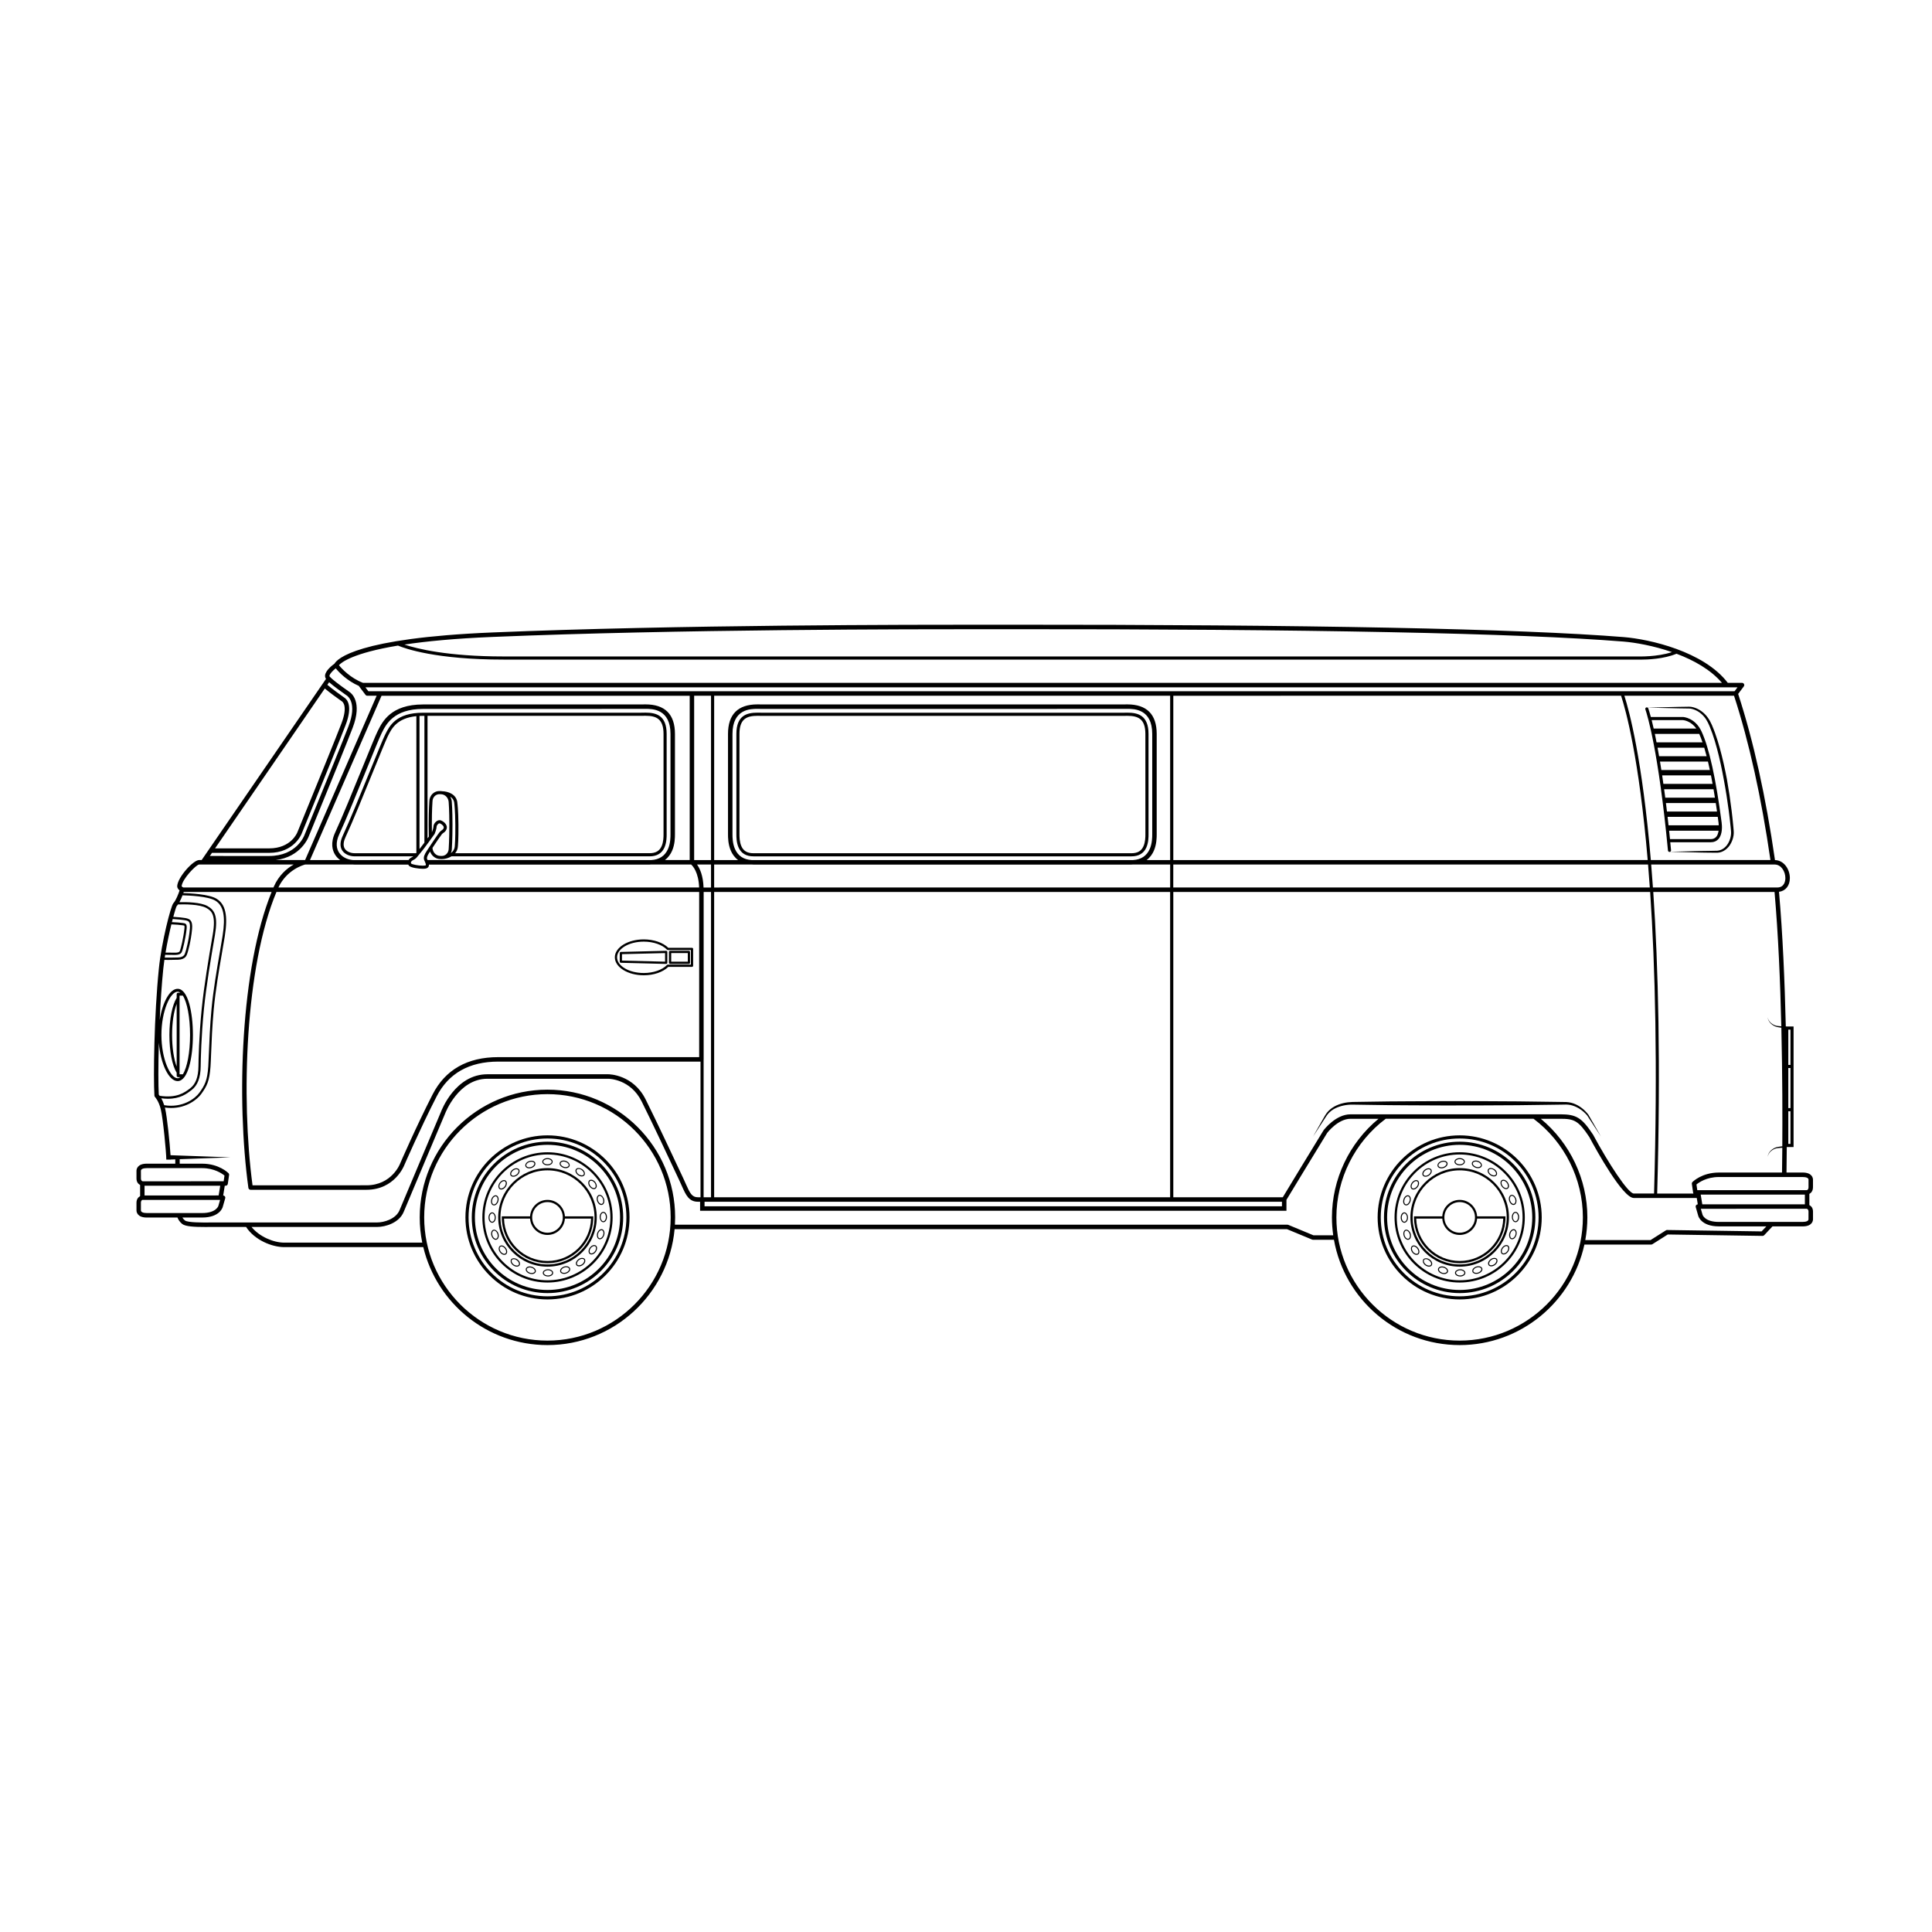 <?xml version="1.0" encoding="UTF-8"?>
<!-- Uploaded to: ICON Repo, www.svgrepo.com, Generator: ICON Repo Mixer Tools -->
<svg fill="#000000" width="800px" height="800px" version="1.1" viewBox="144 144 512 512" xmlns="http://www.w3.org/2000/svg">
 <g>
  <path d="m321.58 399.45h4.988c0.164 0 0.297-0.133 0.297-0.297v-2.883c0-0.164-0.133-0.297-0.297-0.297h-4.988c-0.164 0-0.297 0.133-0.297 0.297v2.883c0 0.164 0.133 0.297 0.297 0.297zm0.297-2.879h4.398v2.289h-4.398z"/>
  <path d="m320.54 399.45h0.008c0.078 0 0.152-0.031 0.207-0.086 0.059-0.055 0.09-0.133 0.09-0.211v-2.883c0-0.078-0.031-0.156-0.09-0.211-0.059-0.059-0.129-0.074-0.215-0.086l-12.012 0.297c-0.16 0.004-0.289 0.137-0.289 0.297v2.285c0 0.16 0.129 0.293 0.289 0.297zm-11.707-2.59 11.418-0.281v2.273l-11.418-0.281z"/>
  <path d="m314.61 402.46c2.633 0 5.109-0.852 6.496-2.231h6.285c0.164 0 0.297-0.133 0.297-0.297v-4.457c0-0.164-0.133-0.297-0.297-0.297h-6.285c-1.391-1.375-3.863-2.231-6.5-2.231-4.227 0-7.668 2.133-7.668 4.754 0.008 2.625 3.445 4.758 7.672 4.758zm0-8.918c2.535 0 4.898 0.82 6.16 2.137 0.059 0.059 0.133 0.09 0.215 0.09h6.109v3.863h-6.113c-0.082 0-0.156 0.031-0.215 0.09-1.266 1.316-3.625 2.137-6.16 2.137-3.902 0-7.074-1.867-7.074-4.16 0.004-2.289 3.18-4.156 7.078-4.156z"/>
  <path d="m560.77 436.99c1.477 0.461 2.832 1.426 3.848 2.617l3.652 5.594-3.332-5.801-0.012-0.016c-1.023-1.316-2.359-2.402-3.969-2.973-0.793-0.285-1.691-0.387-2.496-0.371l-2.438-0.035-9.746-0.129c-6.496-0.02-12.996-0.098-19.492-0.066-6.496 0.055-12.996 0.02-19.492 0.148l-4.867 0.074c-1.684 0.051-3.352 0.398-4.832 1.219-0.734 0.414-1.402 0.953-1.926 1.613-0.523 0.68-0.863 1.402-1.289 2.102l-2.41 4.238 2.66-4.086c0.453-0.668 0.859-1.402 1.359-1.988 0.516-0.586 1.156-1.059 1.855-1.406 1.406-0.684 3.016-1 4.57-0.988l4.879 0.074c6.496 0.129 12.996 0.094 19.492 0.148 6.496 0.031 12.996-0.047 19.492-0.066l9.746-0.129 2.438-0.035c0.816-0.043 1.559 0.02 2.309 0.262z"/>
  <path d="m284.96 479.71c-0.195-0.062-0.391-0.098-0.586-0.098-0.43 0-0.766 0.164-0.934 0.43-0.031 0.051-0.07 0.098-0.086 0.156-0.004 0.008 0 0.02 0 0.027-0.145 0.508 0.293 1.078 1.012 1.312 0.195 0.062 0.391 0.098 0.586 0.098 0.512 0 0.902-0.223 1.02-0.586 0.062-0.191 0.039-0.402-0.066-0.605-0.164-0.324-0.52-0.598-0.945-0.734zm-0.902 1.391c-0.344-0.223-0.539-0.551-0.453-0.816 0.031-0.098 0.105-0.176 0.195-0.238 0.141-0.098 0.336-0.164 0.57-0.164 0.164 0 0.336 0.027 0.504 0.082 0.363 0.117 0.656 0.34 0.789 0.602 0.051 0.098 0.098 0.246 0.047 0.402-0.027 0.082-0.082 0.152-0.156 0.211-0.008 0.008-0.02 0.016-0.027 0.02-0.156 0.109-0.387 0.168-0.641 0.164-0.148-0.008-0.297-0.023-0.441-0.074-0.141-0.051-0.27-0.113-0.387-0.188z"/>
  <path d="m289.22 480.36h-0.004c-0.008 0-0.012 0.004-0.016 0.004-0.203 0.004-0.391 0.039-0.562 0.098-0.062 0.02-0.113 0.055-0.172 0.078-0.109 0.051-0.203 0.109-0.289 0.176-0.023 0.02-0.062 0.031-0.086 0.051-0.039 0.039-0.059 0.086-0.09 0.129-0.02 0.027-0.039 0.051-0.059 0.078-0.055 0.105-0.09 0.211-0.094 0.324 0 0.008-0.008 0.012-0.008 0.02 0 0.137 0.039 0.262 0.109 0.379 0.207 0.348 0.691 0.582 1.27 0.582h0.004c0.77 0 1.371-0.422 1.371-0.961 0-0.133-0.039-0.258-0.109-0.375-0.203-0.34-0.691-0.582-1.266-0.582zm0 1.656c-0.449 0-0.848-0.18-1.02-0.43-0.059-0.082-0.09-0.172-0.09-0.27 0-0.008 0.004-0.012 0.004-0.016 0.004-0.082 0.031-0.16 0.074-0.23 0.012-0.016 0.02-0.027 0.031-0.043 0.031-0.043 0.082-0.078 0.125-0.117 0.07-0.059 0.152-0.105 0.242-0.148 0.047-0.02 0.094-0.047 0.148-0.062 0.148-0.047 0.309-0.078 0.484-0.078 0.598 0 1.102 0.32 1.102 0.695 0.012 0.383-0.496 0.699-1.102 0.699z"/>
  <path d="m295.08 480.15c-0.117-0.363-0.512-0.586-1.02-0.586-0.195 0-0.391 0.031-0.586 0.098-0.004 0-0.004 0.004-0.008 0.004-0.16 0.051-0.301 0.125-0.434 0.211-0.023 0.016-0.047 0.027-0.07 0.043-0.125 0.09-0.23 0.188-0.316 0.297-0.008 0.012-0.016 0.023-0.023 0.035-0.035 0.047-0.074 0.094-0.098 0.145-0.023 0.051-0.031 0.102-0.047 0.152-0.012 0.031-0.023 0.062-0.031 0.094-0.02 0.117-0.023 0.23 0.012 0.344v0.016c0.031 0.09 0.074 0.172 0.137 0.242 0.125 0.145 0.305 0.246 0.523 0.301 0.109 0.027 0.23 0.039 0.359 0.039 0.191 0 0.391-0.031 0.586-0.098 0.004 0 0.004-0.004 0.008-0.004 0.156-0.051 0.297-0.125 0.426-0.207 0.031-0.02 0.059-0.035 0.086-0.055 0.113-0.082 0.215-0.172 0.297-0.273 0.02-0.023 0.035-0.051 0.055-0.078 0.023-0.039 0.059-0.074 0.078-0.117 0.023-0.043 0.023-0.086 0.039-0.129s0.031-0.082 0.039-0.125c0.023-0.117 0.023-0.234-0.012-0.348zm-0.254 0.086c0.027 0.082 0.02 0.172 0 0.258-0.008 0.023-0.016 0.047-0.023 0.066-0.016 0.043-0.043 0.086-0.07 0.125-0.055 0.086-0.125 0.172-0.215 0.246-0.031 0.027-0.059 0.055-0.094 0.078-0.129 0.094-0.273 0.172-0.441 0.227-0.168 0.055-0.336 0.082-0.504 0.082-0.387 0-0.688-0.156-0.766-0.402-0.004-0.008 0-0.012 0-0.016-0.023-0.078-0.02-0.164 0.004-0.25 0.004-0.016 0.008-0.027 0.016-0.043 0.02-0.055 0.055-0.105 0.086-0.156 0.051-0.074 0.113-0.148 0.188-0.215 0.039-0.035 0.074-0.07 0.117-0.102 0.125-0.09 0.27-0.168 0.43-0.223 0.168-0.055 0.336-0.082 0.504-0.082 0.391 0.004 0.691 0.16 0.77 0.406z"/>
  <path d="m289.09 444.88c-11.988 0-21.742 9.754-21.742 21.742 0 11.988 9.754 21.742 21.742 21.742 11.988 0 21.742-9.754 21.742-21.742 0-11.988-9.754-21.742-21.742-21.742zm0 42.66c-11.531 0-20.914-9.383-20.914-20.914s9.383-20.914 20.914-20.914 20.914 9.383 20.914 20.914c-0.004 11.527-9.383 20.914-20.914 20.914z"/>
  <path d="m289.09 446.56c-11.062 0-20.062 9-20.062 20.062s9 20.062 20.062 20.062 20.062-9 20.062-20.062-9-20.062-20.062-20.062zm0 39.297c-10.605 0-19.234-8.629-19.234-19.234 0-10.605 8.629-19.234 19.234-19.234 10.605 0 19.234 8.629 19.234 19.234 0 10.605-8.629 19.234-19.234 19.234z"/>
  <path d="m289.09 449.36c-9.52 0-17.262 7.742-17.262 17.262s7.746 17.262 17.262 17.262 17.262-7.746 17.262-17.262c-0.004-9.52-7.746-17.262-17.262-17.262zm0 33.93c-9.191 0-16.672-7.481-16.672-16.672s7.481-16.668 16.672-16.668 16.668 7.477 16.668 16.668-7.481 16.672-16.668 16.672z"/>
  <path d="m289.09 453.56c-7.203 0-13.059 5.859-13.059 13.059 0 7.203 5.859 13.059 13.059 13.059 7.199 0 13.059-5.859 13.059-13.059 0-7.199-5.859-13.059-13.059-13.059zm0 25.527c-6.875 0-12.469-5.594-12.469-12.469s5.594-12.465 12.469-12.465 12.465 5.594 12.465 12.465c0 6.875-5.594 12.469-12.465 12.469z"/>
  <path d="m289.09 461.98c-2.465 0-4.469 1.934-4.617 4.363h-7.496v0.297c0 6.688 5.441 12.125 12.125 12.125 6.684 0 12.125-5.438 12.125-12.125v-0.297h-7.516c-0.152-2.43-2.156-4.363-4.621-4.363zm0 0.59c2.234 0 4.055 1.816 4.055 4.055 0 2.234-1.82 4.055-4.055 4.055s-4.055-1.82-4.055-4.055 1.816-4.055 4.055-4.055zm0.008 15.602c-6.258 0-11.371-5.012-11.527-11.234h6.906c0.164 2.414 2.16 4.336 4.617 4.336s4.453-1.922 4.617-4.336h6.922c-0.164 6.223-5.277 11.234-11.535 11.234z"/>
  <path d="m289.09 452.83c0.75 0 1.332-0.402 1.363-0.922 0-0.016 0.012-0.027 0.012-0.039 0-0.539-0.605-0.961-1.375-0.961h-0.004c-0.758 0-1.375 0.43-1.375 0.961s0.617 0.961 1.379 0.961zm-1.113-0.961c0-0.375 0.508-0.695 1.113-0.695 0.152 0 0.297 0.02 0.426 0.055 0.398 0.109 0.684 0.355 0.684 0.641 0 0.375-0.508 0.695-1.109 0.695-0.605 0-1.113-0.32-1.113-0.695z"/>
  <path d="m283.23 453.04c0.117 0.363 0.508 0.586 1.023 0.586 0.191 0 0.391-0.031 0.586-0.098 0.004 0 0.004-0.004 0.008-0.004 0.16-0.051 0.301-0.125 0.434-0.211 0.023-0.016 0.047-0.027 0.07-0.047 0.125-0.086 0.23-0.188 0.316-0.297 0.012-0.012 0.02-0.023 0.027-0.039 0.031-0.047 0.074-0.094 0.098-0.145 0.023-0.051 0.031-0.102 0.047-0.152 0.012-0.031 0.023-0.062 0.027-0.094 0.023-0.117 0.023-0.23-0.008-0.34-0.004-0.008 0-0.012 0-0.016-0.09-0.27-0.332-0.465-0.664-0.543-0.113-0.027-0.23-0.039-0.359-0.039-0.191 0-0.391 0.031-0.586 0.094-0.43 0.141-0.785 0.418-0.949 0.738-0.027 0.059-0.035 0.117-0.055 0.176-0.047 0.148-0.059 0.293-0.016 0.43zm1.598-1.172c0.387 0 0.688 0.156 0.766 0.402 0.004 0.008 0 0.012 0 0.016 0.023 0.078 0.02 0.164-0.004 0.246-0.004 0.016-0.008 0.031-0.016 0.043-0.02 0.055-0.055 0.105-0.086 0.156-0.047 0.078-0.113 0.148-0.188 0.215-0.039 0.035-0.074 0.07-0.117 0.102-0.125 0.09-0.27 0.168-0.43 0.223-0.168 0.055-0.336 0.082-0.5 0.082-0.387 0-0.691-0.156-0.77-0.402-0.023-0.074-0.027-0.152-0.016-0.219 0-0.004 0.004-0.008 0.004-0.012 0.012-0.062 0.035-0.121 0.059-0.168 0.066-0.129 0.172-0.254 0.309-0.355 0.137-0.105 0.301-0.191 0.484-0.25 0.172-0.047 0.34-0.078 0.504-0.078z"/>
  <path d="m279.33 455.53c0.148 0.203 0.398 0.316 0.703 0.316 0.324 0 0.668-0.125 0.977-0.348 0.363-0.266 0.617-0.637 0.672-0.992 0.035-0.227-0.008-0.434-0.125-0.598-0.305-0.418-1.082-0.402-1.68 0.031-0.273 0.199-0.484 0.457-0.598 0.727-0.012 0.031-0.016 0.062-0.027 0.09-0.02 0.059-0.043 0.117-0.051 0.176-0.035 0.23 0.012 0.438 0.129 0.598zm0.215-0.156c-0.047-0.066-0.07-0.137-0.082-0.203-0.008-0.07-0.008-0.133 0.004-0.188 0.047-0.289 0.258-0.598 0.566-0.82 0.258-0.188 0.559-0.297 0.82-0.297 0.219 0 0.387 0.074 0.484 0.207 0.094 0.129 0.094 0.285 0.074 0.395-0.047 0.289-0.258 0.598-0.566 0.82-0.258 0.188-0.559 0.297-0.82 0.297-0.211-0.004-0.383-0.078-0.48-0.211z"/>
  <path d="m276.09 458.58c0.035 0.223 0.141 0.406 0.301 0.523 0.125 0.09 0.277 0.137 0.445 0.137 0.398 0 0.836-0.266 1.145-0.688 0.094-0.129 0.164-0.266 0.219-0.406 0.016-0.031 0.027-0.062 0.035-0.094 0.047-0.137 0.078-0.277 0.086-0.414 0-0.004 0.004-0.012 0.004-0.016 0-0.012-0.008-0.02-0.004-0.031 0-0.066 0.004-0.133-0.008-0.195-0.008-0.051-0.031-0.09-0.047-0.137-0.012-0.035-0.02-0.074-0.035-0.109-0.055-0.113-0.125-0.211-0.219-0.281-0.125-0.09-0.277-0.137-0.441-0.137-0.398 0-0.836 0.266-1.145 0.688-0.199 0.273-0.32 0.586-0.344 0.875-0.012 0.102-0.008 0.195 0.008 0.285zm1.477-1.574c0.113 0 0.207 0.031 0.285 0.086 0.004 0.004 0.004 0.008 0.008 0.012 0.062 0.047 0.109 0.113 0.141 0.188 0.008 0.016 0.008 0.031 0.016 0.047 0.016 0.051 0.02 0.113 0.023 0.172 0.008 0.094-0.004 0.195-0.027 0.297-0.012 0.047-0.016 0.098-0.031 0.145-0.051 0.148-0.121 0.301-0.223 0.441-0.348 0.473-0.914 0.703-1.215 0.488-0.129-0.094-0.176-0.242-0.195-0.352-0.047-0.289 0.062-0.645 0.285-0.953 0.262-0.344 0.625-0.57 0.934-0.57z"/>
  <path d="m274.16 462.69c0.008 0.035 0.004 0.074 0.012 0.109 0 0 0 0.004 0.004 0.004 0.086 0.301 0.266 0.527 0.527 0.613 0.07 0.023 0.145 0.035 0.219 0.035 0.461 0 0.922-0.43 1.121-1.047 0.07-0.215 0.102-0.434 0.094-0.641-0.008-0.207-0.051-0.398-0.133-0.562-0.105-0.203-0.258-0.344-0.449-0.406-0.512-0.152-1.109 0.297-1.34 1.012-0.055 0.172-0.086 0.348-0.094 0.52-0.008 0.133 0.016 0.246 0.039 0.363zm1.176-1.656c0.047 0 0.09 0.008 0.133 0.02 0.152 0.051 0.246 0.176 0.297 0.273 0.133 0.262 0.141 0.633 0.023 0.996-0.184 0.566-0.637 0.957-1.004 0.84-0.086-0.027-0.164-0.086-0.223-0.164-0.016-0.02-0.023-0.055-0.039-0.074-0.039-0.066-0.074-0.133-0.098-0.215-0.016-0.055-0.012-0.113-0.02-0.172-0.023-0.199-0.016-0.418 0.059-0.641 0.164-0.5 0.531-0.863 0.871-0.863z"/>
  <path d="m274.98 467.79c0.258-0.258 0.41-0.68 0.406-1.129 0-0.211-0.039-0.402-0.098-0.582-0.023-0.066-0.055-0.117-0.086-0.176-0.051-0.105-0.102-0.199-0.172-0.281-0.02-0.023-0.031-0.062-0.055-0.086-0.043-0.039-0.09-0.062-0.133-0.094-0.027-0.02-0.051-0.039-0.078-0.055-0.105-0.059-0.215-0.094-0.328-0.094-0.004 0-0.008-0.004-0.016-0.004-0.402 0-0.742 0.34-0.887 0.836-0.047 0.164-0.074 0.348-0.074 0.539 0 0.773 0.422 1.375 0.961 1.375 0.207 0 0.398-0.09 0.559-0.25zm-0.188-0.188c-0.113 0.113-0.238 0.172-0.367 0.172-0.375 0-0.695-0.508-0.695-1.113 0-0.336 0.105-0.633 0.262-0.84 0.121-0.16 0.27-0.27 0.434-0.27 0.004 0 0.008 0.004 0.012 0.004 0.082 0.004 0.164 0.031 0.234 0.078 0.016 0.012 0.027 0.023 0.043 0.031 0.043 0.031 0.074 0.078 0.113 0.125 0.062 0.074 0.113 0.16 0.152 0.254 0.02 0.047 0.043 0.086 0.059 0.133 0.047 0.148 0.078 0.309 0.078 0.48 0.004 0.387-0.117 0.738-0.324 0.945z"/>
  <path d="m276.18 471.55c0.008-0.207-0.023-0.426-0.094-0.641-0.055-0.172-0.137-0.324-0.227-0.461-0.02-0.027-0.039-0.047-0.059-0.07-0.078-0.109-0.164-0.199-0.262-0.273-0.023-0.02-0.047-0.031-0.074-0.051-0.09-0.062-0.18-0.109-0.277-0.137-0.039-0.012-0.074-0.02-0.113-0.023-0.039-0.008-0.074-0.023-0.117-0.023-0.074 0-0.148 0.012-0.219 0.031-0.262 0.086-0.441 0.316-0.527 0.613 0 0.004 0 0.004-0.004 0.004-0.012 0.035-0.008 0.078-0.012 0.117-0.023 0.113-0.043 0.227-0.039 0.355 0.008 0.168 0.035 0.344 0.094 0.52 0.199 0.617 0.664 1.047 1.121 1.047 0.074 0 0.148-0.012 0.219-0.035 0.191-0.062 0.348-0.203 0.449-0.406 0.09-0.168 0.133-0.363 0.141-0.566zm-0.375 0.438c-0.051 0.098-0.141 0.223-0.297 0.273-0.043 0.016-0.09 0.023-0.137 0.023-0.34 0-0.707-0.363-0.867-0.863-0.074-0.234-0.086-0.461-0.059-0.668 0.008-0.047 0.004-0.098 0.016-0.145 0.023-0.086 0.062-0.156 0.102-0.227 0.016-0.02 0.02-0.051 0.035-0.07 0.051-0.066 0.117-0.109 0.191-0.141 0.012-0.008 0.02-0.02 0.031-0.023 0.043-0.016 0.086-0.023 0.137-0.023 0.34 0 0.707 0.363 0.867 0.863 0.125 0.367 0.113 0.738-0.02 1z"/>
  <path d="m276.91 474.05c-0.086 0-0.172 0.016-0.25 0.043-0.07 0.023-0.137 0.055-0.191 0.098-0.098 0.074-0.164 0.168-0.219 0.277-0.184 0.371-0.102 0.918 0.25 1.402 0.309 0.422 0.746 0.688 1.145 0.688 0.164 0 0.32-0.047 0.441-0.137 0.219-0.156 0.328-0.426 0.316-0.754-0.012-0.309-0.137-0.637-0.344-0.926-0.309-0.43-0.75-0.691-1.148-0.691zm1.016 2.148c-0.074 0.055-0.168 0.078-0.27 0.082-0.102 0-0.211-0.023-0.32-0.066-0.102-0.043-0.207-0.105-0.305-0.18-0.016-0.012-0.027-0.02-0.043-0.031-0.102-0.082-0.195-0.176-0.277-0.289-0.176-0.242-0.273-0.516-0.293-0.754-0.016-0.238 0.047-0.441 0.203-0.555 0.078-0.059 0.176-0.086 0.285-0.086 0.312 0 0.676 0.227 0.93 0.574 0.18 0.246 0.285 0.523 0.297 0.781 0.012 0.234-0.062 0.418-0.207 0.523z"/>
  <path d="m281.12 477.77c-0.52-0.379-1.16-0.422-1.52-0.152-0.055 0.039-0.121 0.066-0.16 0.121-0.031 0.043-0.035 0.102-0.055 0.152-0.062 0.152-0.078 0.32-0.035 0.504 0.012 0.047 0.004 0.09 0.02 0.137 0.004 0.008 0 0.016 0.004 0.023 0.043 0.113 0.113 0.219 0.184 0.32 0.02 0.027 0.023 0.055 0.047 0.078 0.105 0.137 0.234 0.266 0.383 0.371 0.309 0.223 0.656 0.348 0.98 0.348 0.305 0 0.551-0.113 0.703-0.316 0.312-0.438 0.074-1.137-0.551-1.586zm0.332 1.43c-0.219 0.293-0.836 0.25-1.309-0.09-0.184-0.133-0.312-0.297-0.414-0.461-0.035-0.059-0.078-0.113-0.098-0.172-0.027-0.07-0.031-0.133-0.039-0.199-0.008-0.039-0.023-0.082-0.02-0.117 0.004-0.074 0.031-0.137 0.062-0.199 0.012-0.02 0.008-0.047 0.023-0.062 0.098-0.133 0.27-0.207 0.484-0.207 0.262 0 0.562 0.109 0.82 0.297 0.488 0.348 0.711 0.906 0.488 1.211z"/>
  <path d="m299.1 477.99c-0.02-0.121-0.051-0.234-0.121-0.328-0.305-0.418-1.082-0.406-1.68 0.031-0.129 0.094-0.238 0.203-0.336 0.32-0.023 0.023-0.043 0.051-0.062 0.074-0.09 0.117-0.16 0.238-0.211 0.367-0.004 0.004-0.008 0.008-0.008 0.016-0.004 0.012 0 0.023-0.004 0.031-0.023 0.062-0.047 0.125-0.055 0.188-0.008 0.051 0.004 0.098 0.004 0.145 0 0.039-0.004 0.074 0.004 0.113 0.016 0.117 0.051 0.227 0.117 0.32 0.004 0.004 0.004 0.012 0.004 0.016 0.148 0.203 0.398 0.316 0.703 0.316 0.324 0 0.668-0.125 0.977-0.348 0.137-0.098 0.25-0.215 0.352-0.336 0.02-0.023 0.043-0.047 0.062-0.074 0.086-0.113 0.152-0.234 0.195-0.355 0.012-0.031 0.016-0.059 0.023-0.09 0.012-0.047 0.031-0.09 0.039-0.137 0.008-0.047-0.004-0.09-0.004-0.137 0.004-0.047 0.008-0.09 0-0.133zm-1.574 1.324c-0.238 0.016-0.449-0.047-0.555-0.191-0.004-0.008-0.004-0.016-0.008-0.02-0.039-0.062-0.066-0.137-0.074-0.219v-0.047c0-0.055 0.016-0.117 0.031-0.176 0.023-0.09 0.062-0.18 0.113-0.27 0.023-0.043 0.047-0.09 0.074-0.129 0.094-0.125 0.207-0.25 0.348-0.352 0.258-0.188 0.555-0.297 0.816-0.297 0.219 0 0.391 0.074 0.488 0.207 0.051 0.07 0.074 0.156 0.078 0.246v0.066c0 0.047-0.016 0.098-0.027 0.145-0.023 0.098-0.07 0.199-0.125 0.297-0.02 0.035-0.039 0.074-0.066 0.109-0.094 0.125-0.207 0.25-0.348 0.352-0.234 0.168-0.504 0.262-0.746 0.277z"/>
  <path d="m302.16 474.41c0-0.004 0-0.008-0.004-0.012-0.051-0.125-0.133-0.23-0.242-0.312-0.125-0.09-0.277-0.137-0.445-0.137-0.398 0-0.836 0.262-1.145 0.684-0.266 0.363-0.391 0.797-0.336 1.156 0.035 0.227 0.141 0.406 0.301 0.523 0.125 0.09 0.277 0.137 0.445 0.137 0.398 0 0.836-0.262 1.145-0.684 0.109-0.148 0.191-0.309 0.25-0.469 0.031-0.09 0.039-0.176 0.059-0.266 0.012-0.066 0.039-0.129 0.039-0.191v-0.008c0.008-0.152-0.016-0.297-0.066-0.422zm-1.016 1.641c-0.031 0.02-0.066 0.047-0.102 0.059-0.074 0.031-0.148 0.035-0.219 0.047-0.031 0.004-0.07 0.02-0.102 0.02-0.102-0.004-0.191-0.027-0.27-0.082-0.129-0.094-0.18-0.242-0.195-0.348-0.047-0.289 0.059-0.645 0.285-0.957 0.254-0.348 0.617-0.574 0.93-0.574 0.113 0 0.207 0.027 0.285 0.086 0.074 0.055 0.125 0.129 0.16 0.223 0.023 0.059 0.023 0.133 0.027 0.203 0.004 0.035 0.016 0.07 0.012 0.109-0.004 0.109-0.031 0.227-0.074 0.34-0.008 0.016-0.004 0.031-0.012 0.047-0.051 0.133-0.121 0.262-0.211 0.383-0.141 0.203-0.328 0.348-0.516 0.445z"/>
  <path d="m304.06 470.18c-0.047-0.09-0.105-0.164-0.172-0.227-0.008-0.008-0.012-0.02-0.02-0.027-0.074-0.07-0.164-0.121-0.258-0.152-0.508-0.152-1.113 0.297-1.34 1.012-0.066 0.203-0.086 0.398-0.086 0.586 0 0.066 0.016 0.125 0.023 0.188 0.016 0.121 0.039 0.23 0.078 0.332 0.012 0.027 0.008 0.066 0.023 0.094 0.023 0.051 0.062 0.082 0.094 0.125 0.02 0.027 0.039 0.059 0.062 0.082 0.082 0.086 0.172 0.156 0.281 0.191 0.004 0.004 0.008 0.008 0.012 0.008 0.07 0.023 0.141 0.031 0.215 0.031 0.23 0 0.461-0.109 0.66-0.293 0.074-0.074 0.141-0.164 0.207-0.258 0.02-0.027 0.043-0.047 0.059-0.074 0.078-0.125 0.145-0.27 0.195-0.422 0.07-0.215 0.102-0.434 0.094-0.641-0.004-0.199-0.051-0.391-0.129-0.555zm-0.668-0.168c0.047 0 0.09 0.008 0.133 0.02 0.074 0.023 0.129 0.066 0.176 0.113 0.047 0.043 0.086 0.098 0.117 0.16 0.133 0.262 0.141 0.633 0.023 0.996-0.137 0.422-0.43 0.746-0.719 0.836-0.098 0.027-0.191 0.031-0.285 0.004-0.004 0-0.008-0.008-0.012-0.008-0.078-0.027-0.145-0.078-0.199-0.148-0.012-0.016-0.02-0.023-0.027-0.039-0.031-0.047-0.051-0.105-0.074-0.164-0.031-0.086-0.055-0.176-0.062-0.277-0.008-0.051-0.016-0.098-0.016-0.152 0.004-0.156 0.02-0.316 0.074-0.48 0.164-0.5 0.527-0.859 0.871-0.859z"/>
  <path d="m302.92 466.53c0 0.211 0.039 0.402 0.098 0.582 0.023 0.066 0.055 0.117 0.086 0.176 0.051 0.105 0.102 0.199 0.172 0.281 0.02 0.023 0.031 0.066 0.055 0.086 0.043 0.043 0.09 0.062 0.137 0.094 0.023 0.02 0.051 0.039 0.074 0.055 0.105 0.059 0.219 0.094 0.332 0.098 0.004 0 0.008 0.004 0.012 0.004 0.539 0 0.961-0.605 0.961-1.375 0.004-0.77-0.422-1.375-0.961-1.375-0.539 0-0.969 0.617-0.965 1.375zm0.961-1.109c0.375 0 0.695 0.512 0.695 1.113 0 0.449-0.18 0.848-0.43 1.02-0.082 0.059-0.172 0.09-0.27 0.09-0.004 0-0.008-0.004-0.012-0.004-0.082-0.004-0.164-0.031-0.238-0.078-0.016-0.012-0.027-0.02-0.039-0.031-0.043-0.031-0.078-0.082-0.117-0.125-0.059-0.074-0.109-0.156-0.148-0.25-0.02-0.047-0.043-0.086-0.059-0.137-0.047-0.148-0.078-0.309-0.078-0.48 0-0.609 0.316-1.117 0.695-1.117z"/>
  <path d="m302.23 462.28c0.199 0.617 0.66 1.047 1.121 1.047 0.074 0 0.148-0.012 0.219-0.031 0.262-0.086 0.441-0.312 0.527-0.613 0-0.004 0.004-0.004 0.004-0.008 0.012-0.043 0.008-0.094 0.016-0.137 0.02-0.109 0.039-0.215 0.035-0.332-0.008-0.172-0.035-0.344-0.094-0.52-0.023-0.078-0.07-0.141-0.105-0.211-0.273-0.582-0.785-0.938-1.238-0.801-0.191 0.062-0.348 0.203-0.449 0.406-0.16 0.324-0.176 0.77-0.035 1.199zm0.277-1.078c0.051-0.098 0.141-0.223 0.297-0.273 0.043-0.016 0.086-0.02 0.137-0.02 0.34 0 0.707 0.363 0.867 0.863 0.047 0.145 0.074 0.289 0.082 0.43 0 0.016-0.004 0.023-0.004 0.039 0.004 0.125-0.008 0.246-0.035 0.355-0.008 0.031-0.027 0.059-0.039 0.086-0.027 0.074-0.055 0.145-0.098 0.195-0.047 0.059-0.105 0.09-0.168 0.121-0.02 0.008-0.031 0.031-0.055 0.035-0.133 0.047-0.277 0-0.418-0.078-0.242-0.133-0.469-0.406-0.586-0.762-0.125-0.359-0.113-0.73 0.02-0.992z"/>
  <path d="m300.66 456.63c-0.168 0-0.32 0.047-0.445 0.137-0.219 0.156-0.328 0.426-0.316 0.754 0.012 0.309 0.137 0.637 0.348 0.926 0.309 0.422 0.746 0.688 1.145 0.688 0.168 0 0.32-0.047 0.441-0.137 0.008-0.004 0.008-0.016 0.016-0.02 0.086-0.066 0.152-0.156 0.199-0.258 0.02-0.039 0.031-0.086 0.047-0.129 0.012-0.043 0.035-0.078 0.043-0.125 0.008-0.043 0.004-0.09 0.004-0.133 0-0.035 0.004-0.07 0.004-0.105-0.008-0.125-0.031-0.254-0.074-0.383-0.012-0.039-0.027-0.074-0.043-0.113-0.055-0.137-0.125-0.27-0.215-0.398-0.004-0.008-0.008-0.012-0.008-0.016-0.305-0.426-0.742-0.688-1.145-0.688zm-0.492 0.879c-0.008-0.234 0.062-0.422 0.207-0.523 0.078-0.059 0.176-0.086 0.285-0.086 0.309 0 0.672 0.227 0.926 0.574 0.102 0.137 0.168 0.289 0.219 0.434 0.02 0.051 0.023 0.098 0.031 0.148 0.023 0.098 0.031 0.195 0.023 0.285-0.004 0.062-0.004 0.125-0.02 0.176-0.004 0.016-0.008 0.031-0.016 0.047-0.031 0.078-0.078 0.148-0.141 0.199-0.008 0.004-0.008 0.012-0.012 0.016-0.219 0.16-0.582 0.074-0.895-0.164-0.016-0.012-0.027-0.02-0.043-0.031-0.098-0.082-0.195-0.176-0.277-0.289-0.172-0.25-0.277-0.527-0.289-0.785z"/>
  <path d="m297.19 455.42c0.309 0.223 0.656 0.348 0.977 0.348 0.152 0 0.289-0.027 0.41-0.082 0.121-0.055 0.219-0.133 0.293-0.234 0.148-0.203 0.164-0.469 0.086-0.734-0.09-0.305-0.301-0.613-0.633-0.855-0.066-0.047-0.137-0.07-0.203-0.105-0.562-0.309-1.203-0.297-1.477 0.074-0.117 0.164-0.164 0.371-0.125 0.598 0.055 0.359 0.309 0.73 0.672 0.992zm-0.332-1.43c0.098-0.133 0.27-0.207 0.484-0.207 0.262 0 0.562 0.109 0.82 0.297 0.484 0.355 0.711 0.91 0.488 1.215-0.105 0.145-0.312 0.207-0.551 0.191-0.008 0-0.016-0.004-0.023-0.004-0.234-0.02-0.5-0.113-0.73-0.277-0.309-0.223-0.52-0.527-0.566-0.816-0.016-0.109-0.016-0.27 0.078-0.398z"/>
  <path d="m293.34 453.48c0.195 0.062 0.391 0.094 0.586 0.094 0.129 0 0.25-0.016 0.359-0.039 0.332-0.078 0.574-0.273 0.664-0.547 0.035-0.109 0.027-0.219 0.012-0.332-0.059-0.414-0.445-0.82-1.023-1.008-0.195-0.062-0.391-0.098-0.586-0.098-0.512 0-0.902 0.223-1.02 0.586-0.168 0.504 0.289 1.105 1.008 1.344zm0.902-1.395c0.113 0.074 0.215 0.16 0.289 0.254 0.152 0.184 0.219 0.387 0.164 0.566-0.027 0.082-0.082 0.152-0.156 0.211-0.008 0.008-0.02 0.016-0.027 0.02-0.156 0.109-0.383 0.168-0.637 0.164-0.148-0.008-0.297-0.023-0.449-0.074-0.57-0.184-0.957-0.645-0.84-1.004 0.02-0.062 0.055-0.117 0.098-0.164 0.137-0.145 0.379-0.234 0.668-0.234 0.164 0 0.336 0.027 0.504 0.082 0.141 0.043 0.27 0.105 0.387 0.18z"/>
  <path d="m526.71 479.71c-0.195-0.062-0.391-0.098-0.586-0.098-0.43 0-0.766 0.164-0.934 0.43-0.031 0.051-0.07 0.098-0.086 0.156-0.004 0.008 0 0.02 0 0.027-0.145 0.508 0.289 1.078 1.012 1.312 0.195 0.062 0.391 0.098 0.586 0.098 0.512 0 0.902-0.223 1.02-0.586 0.062-0.191 0.039-0.402-0.066-0.605-0.164-0.324-0.52-0.598-0.945-0.734zm-0.902 1.391c-0.344-0.223-0.539-0.551-0.453-0.816 0.031-0.098 0.105-0.176 0.195-0.238 0.141-0.098 0.336-0.164 0.57-0.164 0.164 0 0.336 0.027 0.504 0.082 0.363 0.117 0.656 0.34 0.789 0.602 0.051 0.098 0.098 0.246 0.047 0.402-0.027 0.082-0.086 0.152-0.156 0.211-0.008 0.008-0.02 0.016-0.027 0.02-0.156 0.109-0.387 0.168-0.641 0.164-0.148-0.008-0.297-0.023-0.441-0.074-0.141-0.051-0.273-0.113-0.387-0.188z"/>
  <path d="m530.96 480.36h-0.004c-0.008 0-0.012 0.004-0.02 0.004-0.203 0.004-0.391 0.039-0.562 0.098-0.066 0.02-0.113 0.055-0.172 0.078-0.109 0.051-0.203 0.109-0.289 0.176-0.023 0.02-0.062 0.031-0.086 0.051-0.039 0.039-0.059 0.086-0.09 0.129-0.02 0.027-0.039 0.051-0.055 0.078-0.059 0.105-0.09 0.211-0.094 0.324 0 0.008-0.004 0.012-0.004 0.02 0 0.137 0.039 0.262 0.109 0.379 0.207 0.348 0.691 0.582 1.27 0.582h0.004c0.77 0 1.371-0.422 1.371-0.961 0-0.133-0.039-0.258-0.109-0.375-0.207-0.34-0.695-0.582-1.27-0.582zm0.004 1.656c-0.449 0-0.848-0.18-1.02-0.43-0.059-0.082-0.09-0.172-0.09-0.27 0-0.008 0.004-0.012 0.004-0.016 0.004-0.082 0.031-0.16 0.078-0.23 0.012-0.016 0.023-0.027 0.031-0.043 0.031-0.043 0.082-0.078 0.125-0.117 0.07-0.059 0.152-0.105 0.242-0.148 0.047-0.02 0.094-0.047 0.148-0.062 0.148-0.047 0.309-0.078 0.484-0.078 0.598 0 1.102 0.32 1.102 0.695 0.004 0.383-0.504 0.699-1.105 0.699z"/>
  <path d="m536.82 480.15c-0.117-0.363-0.512-0.586-1.02-0.586-0.195 0-0.391 0.031-0.586 0.098-0.004 0-0.004 0.004-0.008 0.004-0.16 0.051-0.301 0.125-0.434 0.211-0.023 0.016-0.047 0.027-0.07 0.043-0.125 0.09-0.23 0.188-0.316 0.297-0.008 0.012-0.016 0.023-0.023 0.035-0.035 0.047-0.074 0.094-0.098 0.145-0.023 0.051-0.031 0.102-0.047 0.152-0.008 0.031-0.023 0.062-0.027 0.094-0.023 0.117-0.023 0.23 0.012 0.344v0.016c0.031 0.09 0.074 0.172 0.137 0.242 0.121 0.145 0.305 0.246 0.523 0.301 0.113 0.027 0.23 0.039 0.359 0.039 0.191 0 0.391-0.031 0.586-0.098 0.004 0 0.004-0.004 0.008-0.004 0.156-0.051 0.297-0.125 0.43-0.207 0.027-0.02 0.059-0.035 0.086-0.055 0.113-0.082 0.215-0.172 0.293-0.273 0.02-0.023 0.035-0.051 0.055-0.078 0.027-0.039 0.059-0.074 0.078-0.117 0.023-0.043 0.023-0.086 0.039-0.129s0.031-0.082 0.035-0.125c0.023-0.117 0.023-0.234-0.012-0.348zm-0.258 0.086c0.027 0.082 0.02 0.172 0 0.258-0.008 0.023-0.016 0.047-0.023 0.066-0.016 0.043-0.043 0.086-0.07 0.125-0.055 0.086-0.125 0.172-0.215 0.246-0.031 0.027-0.059 0.055-0.094 0.078-0.129 0.094-0.273 0.172-0.441 0.227-0.168 0.055-0.336 0.082-0.504 0.082-0.387 0-0.688-0.156-0.766-0.402-0.004-0.008 0-0.012 0-0.016-0.023-0.078-0.02-0.164 0.004-0.25 0.004-0.016 0.008-0.027 0.016-0.043 0.02-0.055 0.055-0.105 0.086-0.156 0.047-0.074 0.113-0.148 0.188-0.215 0.039-0.035 0.074-0.07 0.117-0.102 0.125-0.09 0.27-0.168 0.43-0.223 0.168-0.055 0.336-0.082 0.504-0.082 0.391 0.004 0.691 0.16 0.77 0.406z"/>
  <path d="m530.83 444.88c-11.988 0-21.742 9.754-21.742 21.742 0 11.988 9.754 21.742 21.742 21.742s21.742-9.754 21.742-21.742c0-11.988-9.754-21.742-21.742-21.742zm0 42.66c-11.531 0-20.914-9.383-20.914-20.914s9.383-20.914 20.914-20.914 20.914 9.383 20.914 20.914c0 11.527-9.383 20.914-20.914 20.914z"/>
  <path d="m530.83 446.56c-11.062 0-20.062 9-20.062 20.062s9 20.062 20.062 20.062 20.062-9 20.062-20.062-8.996-20.062-20.062-20.062zm0 39.297c-10.605 0-19.234-8.629-19.234-19.234 0-10.605 8.629-19.234 19.234-19.234s19.234 8.629 19.234 19.234c0 10.605-8.629 19.234-19.234 19.234z"/>
  <path d="m530.83 449.36c-9.52 0-17.262 7.742-17.262 17.262s7.746 17.262 17.262 17.262 17.262-7.746 17.262-17.262c0-9.52-7.742-17.262-17.262-17.262zm0 33.93c-9.191 0-16.672-7.481-16.672-16.672s7.481-16.668 16.672-16.668 16.668 7.477 16.668 16.668-7.477 16.672-16.668 16.672z"/>
  <path d="m530.83 453.56c-7.203 0-13.059 5.859-13.059 13.059 0 7.203 5.859 13.059 13.059 13.059s13.059-5.859 13.059-13.059c0-7.199-5.856-13.059-13.059-13.059zm0 25.527c-6.875 0-12.469-5.594-12.469-12.469s5.594-12.465 12.469-12.465 12.465 5.594 12.465 12.465c0.004 6.875-5.59 12.469-12.465 12.469z"/>
  <path d="m530.83 461.98c-2.465 0-4.469 1.934-4.617 4.363h-7.496v0.297c0 6.688 5.441 12.125 12.125 12.125s12.125-5.438 12.125-12.125v-0.297h-7.516c-0.152-2.43-2.156-4.363-4.621-4.363zm0 0.59c2.234 0 4.055 1.816 4.055 4.055 0 2.234-1.82 4.055-4.055 4.055s-4.055-1.82-4.055-4.055 1.82-4.055 4.055-4.055zm0.008 15.602c-6.258 0-11.371-5.012-11.527-11.234h6.906c0.164 2.414 2.16 4.336 4.617 4.336s4.453-1.922 4.617-4.336h6.922c-0.16 6.223-5.273 11.234-11.535 11.234z"/>
  <path d="m530.83 452.83c0.75 0 1.332-0.402 1.363-0.922 0-0.016 0.012-0.027 0.012-0.039 0-0.539-0.605-0.961-1.375-0.961h-0.004c-0.758 0-1.375 0.43-1.375 0.961 0.004 0.531 0.621 0.961 1.379 0.961zm-1.109-0.961c0-0.375 0.508-0.695 1.113-0.695 0.152 0 0.297 0.02 0.426 0.055 0.398 0.109 0.68 0.355 0.684 0.641 0 0.375-0.508 0.695-1.109 0.695-0.605 0-1.113-0.32-1.113-0.695z"/>
  <path d="m524.97 453.04c0.117 0.363 0.508 0.586 1.023 0.586 0.191 0 0.391-0.031 0.586-0.098 0.004 0 0.004-0.004 0.008-0.004 0.16-0.051 0.301-0.125 0.434-0.211 0.023-0.016 0.047-0.027 0.07-0.047 0.125-0.086 0.23-0.188 0.316-0.297 0.012-0.012 0.02-0.023 0.027-0.039 0.031-0.047 0.074-0.094 0.098-0.145 0.023-0.051 0.031-0.102 0.047-0.152 0.012-0.031 0.023-0.062 0.031-0.094 0.02-0.117 0.023-0.23-0.012-0.34 0-0.008 0.004-0.012 0-0.016-0.086-0.27-0.332-0.465-0.664-0.543-0.113-0.027-0.23-0.039-0.359-0.039-0.191 0-0.391 0.031-0.586 0.094-0.43 0.141-0.785 0.418-0.949 0.738-0.031 0.059-0.035 0.117-0.055 0.176-0.047 0.148-0.062 0.293-0.016 0.43zm1.598-1.172c0.387 0 0.688 0.156 0.766 0.402 0.004 0.008 0 0.012 0 0.016 0.023 0.078 0.02 0.164-0.004 0.246-0.004 0.016-0.008 0.031-0.016 0.043-0.02 0.055-0.055 0.105-0.086 0.156-0.047 0.078-0.113 0.148-0.188 0.215-0.039 0.035-0.074 0.07-0.117 0.102-0.125 0.09-0.27 0.168-0.43 0.223-0.168 0.055-0.336 0.082-0.5 0.082-0.387 0-0.691-0.156-0.77-0.402-0.023-0.074-0.023-0.152-0.016-0.219 0-0.004 0.004-0.008 0.004-0.012 0.012-0.062 0.035-0.121 0.059-0.168 0.066-0.129 0.172-0.254 0.309-0.355 0.137-0.105 0.301-0.191 0.484-0.25 0.168-0.047 0.336-0.078 0.504-0.078z"/>
  <path d="m521.07 455.53c0.148 0.203 0.398 0.316 0.703 0.316 0.324 0 0.668-0.125 0.977-0.348 0.363-0.266 0.617-0.637 0.672-0.992 0.035-0.227-0.008-0.434-0.125-0.598-0.305-0.418-1.082-0.402-1.68 0.031-0.273 0.199-0.484 0.457-0.598 0.727-0.012 0.031-0.016 0.062-0.027 0.09-0.02 0.059-0.043 0.117-0.051 0.176-0.031 0.23 0.012 0.438 0.129 0.598zm0.219-0.156c-0.047-0.066-0.074-0.137-0.082-0.203-0.008-0.07-0.004-0.133 0.004-0.188 0.047-0.289 0.258-0.598 0.566-0.82 0.258-0.188 0.559-0.297 0.82-0.297 0.219 0 0.387 0.074 0.484 0.207 0.094 0.129 0.094 0.285 0.074 0.395-0.047 0.289-0.258 0.598-0.566 0.82-0.258 0.188-0.559 0.297-0.82 0.297-0.215-0.004-0.387-0.078-0.48-0.211z"/>
  <path d="m517.83 458.58c0.035 0.223 0.141 0.406 0.301 0.523 0.125 0.09 0.277 0.137 0.445 0.137 0.398 0 0.836-0.266 1.145-0.688 0.094-0.129 0.164-0.266 0.219-0.406 0.012-0.031 0.023-0.062 0.035-0.094 0.047-0.137 0.078-0.277 0.086-0.414 0-0.004 0.004-0.012 0.004-0.016 0-0.012-0.004-0.02-0.004-0.031 0-0.066 0.004-0.133-0.008-0.195-0.008-0.051-0.031-0.09-0.047-0.137-0.012-0.035-0.02-0.074-0.035-0.109-0.055-0.113-0.121-0.211-0.219-0.281-0.125-0.09-0.277-0.137-0.441-0.137-0.398 0-0.836 0.266-1.145 0.688-0.199 0.273-0.32 0.586-0.344 0.875-0.008 0.102-0.004 0.195 0.008 0.285zm1.48-1.574c0.113 0 0.207 0.031 0.285 0.086 0.004 0.004 0.004 0.008 0.008 0.012 0.062 0.047 0.109 0.113 0.141 0.188 0.008 0.016 0.008 0.031 0.016 0.047 0.02 0.051 0.02 0.113 0.027 0.172 0.008 0.094-0.004 0.195-0.027 0.297-0.008 0.047-0.016 0.098-0.031 0.145-0.051 0.148-0.121 0.301-0.223 0.441-0.348 0.473-0.914 0.703-1.215 0.488-0.129-0.094-0.176-0.242-0.195-0.352-0.047-0.289 0.062-0.645 0.285-0.953 0.254-0.344 0.621-0.57 0.93-0.57z"/>
  <path d="m516.44 463.41c0.07 0.023 0.145 0.035 0.219 0.035 0.461 0 0.922-0.43 1.121-1.047 0.141-0.43 0.125-0.879-0.039-1.203-0.105-0.203-0.258-0.344-0.449-0.406-0.508-0.152-1.105 0.297-1.34 1.012-0.238 0.738-0.023 1.445 0.488 1.609zm0.637-2.383c0.047 0 0.09 0.008 0.133 0.02 0.152 0.051 0.246 0.176 0.297 0.273 0.133 0.262 0.141 0.633 0.023 0.996-0.184 0.566-0.637 0.957-1.004 0.84-0.359-0.117-0.504-0.699-0.32-1.27 0.164-0.496 0.527-0.859 0.871-0.859z"/>
  <path d="m516.72 467.79c0.258-0.258 0.41-0.68 0.406-1.129 0-0.211-0.039-0.402-0.098-0.582-0.023-0.066-0.055-0.117-0.086-0.176-0.051-0.105-0.102-0.199-0.172-0.281-0.02-0.023-0.031-0.062-0.055-0.086-0.043-0.039-0.09-0.062-0.133-0.094-0.027-0.02-0.051-0.039-0.078-0.055-0.105-0.059-0.215-0.094-0.324-0.094-0.008 0-0.012-0.004-0.016-0.004-0.406 0-0.742 0.34-0.887 0.836-0.047 0.164-0.074 0.348-0.074 0.539 0 0.773 0.422 1.375 0.961 1.375 0.203 0 0.395-0.09 0.555-0.25zm-0.188-0.188c-0.113 0.113-0.238 0.172-0.367 0.172-0.375 0-0.695-0.508-0.695-1.113 0-0.336 0.105-0.633 0.262-0.84 0.121-0.16 0.27-0.27 0.434-0.27 0.004 0 0.008 0.004 0.012 0.004 0.082 0.004 0.164 0.031 0.238 0.078 0.016 0.012 0.027 0.023 0.043 0.031 0.043 0.031 0.078 0.078 0.113 0.125 0.059 0.074 0.109 0.16 0.152 0.254 0.02 0.047 0.043 0.086 0.059 0.133 0.047 0.148 0.078 0.309 0.078 0.48 0 0.387-0.121 0.738-0.328 0.945z"/>
  <path d="m517.92 471.55c0.008-0.207-0.023-0.426-0.094-0.641-0.055-0.172-0.133-0.324-0.227-0.461-0.02-0.027-0.039-0.047-0.059-0.074-0.078-0.105-0.164-0.195-0.254-0.27-0.027-0.02-0.055-0.035-0.082-0.055-0.086-0.059-0.176-0.105-0.27-0.133-0.039-0.012-0.074-0.02-0.113-0.023-0.039-0.008-0.074-0.023-0.117-0.023-0.074 0-0.148 0.012-0.219 0.031-0.129 0.043-0.242 0.121-0.328 0.227-0.262 0.305-0.336 0.832-0.16 1.383 0.199 0.617 0.664 1.047 1.121 1.047 0.074 0 0.148-0.012 0.219-0.035 0.191-0.062 0.348-0.203 0.449-0.406 0.078-0.168 0.125-0.363 0.133-0.566zm-0.375 0.438c-0.051 0.098-0.141 0.223-0.297 0.273-0.043 0.016-0.09 0.023-0.137 0.023-0.34 0-0.707-0.363-0.867-0.863-0.141-0.438-0.086-0.875 0.105-1.113 0.059-0.074 0.129-0.129 0.211-0.156 0.043-0.016 0.086-0.023 0.137-0.023 0.34 0 0.707 0.363 0.867 0.863 0.125 0.363 0.113 0.734-0.02 0.996z"/>
  <path d="m518.66 474.05c-0.086 0-0.172 0.016-0.25 0.043-0.07 0.023-0.133 0.055-0.191 0.098-0.098 0.074-0.164 0.168-0.219 0.277-0.184 0.371-0.105 0.918 0.25 1.402 0.309 0.422 0.746 0.688 1.145 0.688 0.164 0 0.32-0.047 0.441-0.137 0.219-0.156 0.328-0.426 0.316-0.754-0.012-0.309-0.137-0.637-0.344-0.926-0.312-0.43-0.75-0.691-1.148-0.691zm1.016 2.148c-0.074 0.055-0.168 0.078-0.27 0.082-0.102 0-0.211-0.023-0.32-0.066h-0.004c-0.102-0.043-0.203-0.105-0.301-0.18-0.016-0.012-0.027-0.02-0.043-0.031-0.098-0.082-0.195-0.176-0.273-0.289-0.176-0.242-0.273-0.516-0.293-0.754-0.016-0.238 0.051-0.441 0.203-0.555 0.078-0.059 0.176-0.086 0.285-0.086 0.312 0 0.676 0.227 0.93 0.574 0.18 0.246 0.285 0.523 0.297 0.781 0.004 0.234-0.066 0.418-0.211 0.523z"/>
  <path d="m522.86 477.77c-0.52-0.379-1.152-0.418-1.516-0.156-0.055 0.039-0.125 0.07-0.164 0.125-0.031 0.043-0.031 0.102-0.055 0.152-0.062 0.152-0.074 0.32-0.035 0.504 0.012 0.047 0.004 0.09 0.02 0.137 0.004 0.008 0 0.016 0.004 0.023 0.043 0.113 0.113 0.219 0.184 0.32 0.02 0.027 0.023 0.055 0.047 0.078 0.105 0.137 0.234 0.266 0.383 0.371 0.309 0.223 0.656 0.348 0.98 0.348 0.305 0 0.551-0.113 0.703-0.316 0.312-0.438 0.07-1.137-0.551-1.586zm0.332 1.43c-0.219 0.293-0.836 0.25-1.309-0.09-0.184-0.133-0.312-0.297-0.414-0.461-0.035-0.059-0.074-0.113-0.098-0.172-0.027-0.07-0.031-0.133-0.039-0.199-0.008-0.039-0.023-0.082-0.02-0.117 0.004-0.074 0.031-0.137 0.062-0.199 0.008-0.02 0.008-0.047 0.02-0.062 0.098-0.133 0.27-0.207 0.484-0.207 0.262 0 0.562 0.109 0.82 0.297 0.488 0.348 0.711 0.906 0.492 1.211z"/>
  <path d="m540.84 477.99c-0.016-0.121-0.051-0.234-0.121-0.328-0.305-0.418-1.082-0.406-1.68 0.031-0.129 0.094-0.238 0.203-0.336 0.32-0.02 0.023-0.043 0.051-0.059 0.074-0.09 0.117-0.164 0.238-0.211 0.367-0.004 0.004-0.008 0.008-0.008 0.016-0.004 0.012 0 0.023-0.008 0.031-0.02 0.062-0.043 0.125-0.055 0.188-0.008 0.051 0.004 0.098 0.004 0.145 0 0.039-0.004 0.074 0.004 0.113 0.016 0.117 0.051 0.227 0.117 0.32 0.004 0.004 0 0.012 0.004 0.016 0.148 0.203 0.398 0.316 0.703 0.316 0.324 0 0.668-0.125 0.977-0.348 0.137-0.098 0.25-0.215 0.352-0.336 0.02-0.023 0.043-0.047 0.062-0.074 0.082-0.113 0.152-0.234 0.195-0.355 0.012-0.031 0.016-0.059 0.023-0.09 0.016-0.047 0.031-0.09 0.039-0.137 0.008-0.047-0.004-0.09-0.004-0.137 0.004-0.047 0.008-0.09 0-0.133zm-1.574 1.324c-0.242 0.016-0.449-0.047-0.555-0.191-0.004-0.008-0.004-0.016-0.008-0.02-0.039-0.062-0.066-0.137-0.074-0.219v-0.047c0-0.055 0.016-0.117 0.031-0.176 0.023-0.09 0.062-0.18 0.113-0.27 0.023-0.043 0.043-0.09 0.074-0.129 0.094-0.125 0.207-0.25 0.348-0.352 0.258-0.188 0.555-0.297 0.816-0.297 0.219 0 0.391 0.074 0.488 0.207 0.051 0.07 0.074 0.156 0.078 0.246 0.004 0.023 0 0.043 0 0.066 0 0.047-0.02 0.098-0.027 0.145-0.023 0.098-0.066 0.199-0.125 0.297-0.023 0.035-0.039 0.074-0.062 0.109-0.094 0.125-0.207 0.25-0.348 0.352-0.238 0.168-0.512 0.262-0.75 0.277z"/>
  <path d="m543.91 474.41c0-0.004 0-0.008-0.004-0.012-0.055-0.125-0.133-0.23-0.242-0.312-0.125-0.09-0.277-0.137-0.445-0.137-0.398 0-0.836 0.262-1.145 0.684-0.266 0.363-0.391 0.797-0.336 1.156 0.035 0.227 0.141 0.406 0.301 0.523 0.125 0.09 0.277 0.137 0.445 0.137 0.398 0 0.836-0.262 1.145-0.684 0.109-0.148 0.191-0.309 0.25-0.469 0.031-0.09 0.039-0.176 0.059-0.266 0.012-0.066 0.039-0.129 0.039-0.191v-0.008c0.004-0.152-0.016-0.297-0.066-0.422zm-0.789 1.508c-0.008 0.008-0.02 0.012-0.031 0.02-0.098 0.074-0.199 0.137-0.301 0.176-0.035 0.016-0.066 0.012-0.102 0.02-0.074 0.023-0.152 0.047-0.219 0.047-0.102-0.004-0.191-0.027-0.27-0.082-0.129-0.094-0.18-0.242-0.195-0.348-0.047-0.289 0.059-0.645 0.285-0.957 0.254-0.348 0.617-0.574 0.93-0.574 0.113 0 0.207 0.027 0.285 0.086 0.074 0.055 0.125 0.129 0.16 0.223 0.023 0.059 0.023 0.133 0.031 0.203 0.004 0.035 0.016 0.07 0.016 0.109-0.008 0.109-0.035 0.227-0.074 0.34-0.008 0.016-0.008 0.031-0.012 0.047-0.051 0.133-0.121 0.262-0.211 0.383-0.086 0.117-0.188 0.223-0.293 0.309z"/>
  <path d="m545.8 470.18c-0.047-0.09-0.105-0.164-0.172-0.227-0.008-0.008-0.012-0.02-0.02-0.027-0.074-0.07-0.164-0.121-0.258-0.152-0.508-0.152-1.109 0.297-1.34 1.012-0.066 0.203-0.086 0.398-0.086 0.586 0 0.066 0.016 0.125 0.023 0.188 0.016 0.121 0.039 0.23 0.078 0.332 0.012 0.027 0.008 0.066 0.023 0.094 0.023 0.051 0.062 0.082 0.094 0.125 0.02 0.027 0.039 0.059 0.062 0.082 0.082 0.086 0.176 0.156 0.281 0.191 0.004 0.004 0.008 0.008 0.012 0.008 0.07 0.023 0.141 0.031 0.215 0.031 0.23 0 0.461-0.109 0.66-0.293 0.074-0.074 0.141-0.164 0.207-0.258 0.02-0.027 0.043-0.047 0.059-0.074 0.078-0.125 0.145-0.27 0.195-0.422 0.07-0.215 0.102-0.434 0.094-0.641 0-0.199-0.043-0.391-0.129-0.555zm-0.664-0.168c0.047 0 0.09 0.008 0.133 0.02 0.074 0.023 0.129 0.066 0.176 0.113 0.043 0.039 0.078 0.09 0.109 0.148 0.004 0.004 0.008 0.008 0.008 0.012 0.133 0.262 0.141 0.633 0.023 0.996-0.043 0.137-0.105 0.258-0.172 0.371-0.02 0.027-0.043 0.051-0.059 0.078-0.055 0.074-0.113 0.148-0.176 0.203-0.023 0.023-0.055 0.039-0.078 0.059-0.059 0.047-0.125 0.082-0.184 0.105-0.031 0.012-0.062 0.02-0.098 0.023-0.078 0.016-0.156 0.023-0.23 0.004-0.004 0-0.008-0.008-0.012-0.008-0.078-0.027-0.145-0.078-0.199-0.148-0.012-0.016-0.02-0.023-0.027-0.039-0.031-0.047-0.051-0.105-0.074-0.164-0.031-0.086-0.055-0.176-0.062-0.277-0.008-0.051-0.016-0.098-0.016-0.152 0.004-0.156 0.02-0.316 0.074-0.48 0.152-0.504 0.52-0.863 0.863-0.863z"/>
  <path d="m544.66 466.53c0 0.211 0.039 0.402 0.098 0.582 0.023 0.066 0.055 0.117 0.086 0.176 0.051 0.105 0.102 0.199 0.172 0.281 0.02 0.023 0.031 0.066 0.055 0.086 0.043 0.043 0.09 0.062 0.137 0.094 0.023 0.02 0.051 0.039 0.074 0.055 0.105 0.059 0.219 0.094 0.332 0.098 0.004 0 0.008 0.004 0.012 0.004 0.539 0 0.961-0.605 0.961-1.375 0.004-0.77-0.422-1.375-0.961-1.375-0.535 0-0.965 0.617-0.965 1.375zm0.961-1.109c0.375 0 0.695 0.512 0.695 1.113 0 0.449-0.18 0.848-0.43 1.02-0.082 0.059-0.172 0.09-0.27 0.09-0.004 0-0.008-0.004-0.012-0.004-0.086-0.004-0.164-0.031-0.238-0.078-0.016-0.012-0.027-0.02-0.039-0.031-0.043-0.031-0.078-0.082-0.117-0.125-0.059-0.074-0.109-0.156-0.152-0.25-0.02-0.047-0.043-0.086-0.059-0.137-0.047-0.148-0.078-0.309-0.078-0.48 0.004-0.609 0.324-1.117 0.699-1.117z"/>
  <path d="m543.96 462.28c0.199 0.617 0.66 1.047 1.121 1.047 0.074 0 0.148-0.012 0.219-0.031 0.262-0.086 0.441-0.312 0.527-0.613 0-0.004 0.004-0.004 0.004-0.008 0.012-0.043 0.008-0.094 0.016-0.137 0.02-0.109 0.039-0.215 0.035-0.332-0.008-0.172-0.035-0.344-0.094-0.52-0.023-0.074-0.062-0.137-0.094-0.203-0.227-0.5-0.621-0.84-1.027-0.84-0.074 0-0.148 0.012-0.219 0.031-0.191 0.062-0.348 0.203-0.449 0.406-0.164 0.324-0.18 0.77-0.039 1.199zm0.277-1.078c0.051-0.098 0.141-0.223 0.297-0.273 0.043-0.016 0.086-0.02 0.137-0.02 0.34 0 0.707 0.363 0.867 0.863 0.047 0.145 0.074 0.289 0.082 0.43 0 0.016-0.004 0.023-0.004 0.039 0.004 0.125-0.008 0.246-0.035 0.355-0.008 0.031-0.027 0.059-0.039 0.086-0.027 0.074-0.055 0.145-0.098 0.195-0.047 0.059-0.105 0.09-0.168 0.121-0.02 0.008-0.031 0.031-0.055 0.035-0.242 0.082-0.523-0.082-0.742-0.363-0.023-0.031-0.055-0.055-0.074-0.086-0.074-0.113-0.137-0.246-0.184-0.387-0.125-0.363-0.117-0.734 0.016-0.996z"/>
  <path d="m542.41 456.63c-0.164 0-0.32 0.047-0.441 0.137-0.219 0.156-0.328 0.426-0.316 0.754 0.012 0.309 0.137 0.637 0.348 0.926 0.309 0.422 0.746 0.688 1.145 0.688 0.168 0 0.32-0.047 0.441-0.137 0.008-0.004 0.008-0.016 0.016-0.02 0.086-0.066 0.152-0.156 0.199-0.258 0.02-0.039 0.031-0.086 0.047-0.129 0.012-0.043 0.035-0.078 0.043-0.125 0.008-0.043 0.004-0.09 0.004-0.133 0-0.035 0.008-0.07 0.004-0.105-0.008-0.125-0.031-0.254-0.074-0.383-0.012-0.039-0.027-0.074-0.043-0.113-0.055-0.137-0.125-0.27-0.215-0.398-0.004-0.008-0.004-0.012-0.008-0.016-0.312-0.426-0.75-0.688-1.148-0.688zm-0.492 0.879c-0.008-0.234 0.062-0.422 0.207-0.523 0.078-0.059 0.176-0.086 0.285-0.086 0.309 0 0.672 0.227 0.926 0.574 0.102 0.137 0.168 0.289 0.219 0.434 0.02 0.051 0.023 0.098 0.031 0.148 0.023 0.098 0.031 0.195 0.023 0.285-0.004 0.062-0.004 0.125-0.02 0.176-0.004 0.016-0.008 0.031-0.016 0.047-0.031 0.078-0.078 0.148-0.141 0.199-0.008 0.004-0.008 0.012-0.012 0.016-0.152 0.109-0.367 0.105-0.59 0.016h-0.004c-0.102-0.039-0.203-0.105-0.301-0.18-0.016-0.012-0.031-0.023-0.047-0.035-0.098-0.082-0.195-0.176-0.273-0.289-0.176-0.246-0.281-0.523-0.289-0.781z"/>
  <path d="m538.93 455.42c0.309 0.223 0.656 0.348 0.977 0.348 0.152 0 0.289-0.027 0.41-0.082 0.121-0.055 0.219-0.133 0.293-0.234 0.148-0.203 0.164-0.469 0.086-0.734-0.086-0.305-0.301-0.613-0.633-0.855-0.059-0.039-0.121-0.059-0.18-0.094-0.41-0.23-0.863-0.301-1.191-0.168-0.125 0.051-0.23 0.125-0.309 0.23-0.117 0.164-0.164 0.371-0.125 0.598 0.055 0.359 0.309 0.73 0.672 0.992zm-0.332-1.43c0.098-0.133 0.27-0.207 0.484-0.207 0.262 0 0.562 0.109 0.82 0.297 0.484 0.355 0.711 0.91 0.488 1.215-0.105 0.145-0.312 0.207-0.555 0.191-0.008 0-0.016-0.004-0.02-0.004-0.234-0.02-0.5-0.113-0.73-0.277-0.309-0.223-0.52-0.527-0.566-0.816-0.016-0.109-0.02-0.27 0.078-0.398z"/>
  <path d="m535.09 453.48c0.195 0.062 0.391 0.094 0.582 0.094 0.129 0 0.25-0.016 0.359-0.039 0.332-0.078 0.574-0.273 0.664-0.547 0.035-0.109 0.027-0.219 0.012-0.332-0.059-0.414-0.445-0.82-1.023-1.008-0.195-0.062-0.391-0.098-0.586-0.098-0.512 0-0.902 0.223-1.02 0.586-0.164 0.504 0.289 1.105 1.012 1.344zm0.898-1.395c0.113 0.074 0.215 0.16 0.289 0.254 0.152 0.184 0.223 0.387 0.164 0.566-0.078 0.242-0.379 0.402-0.77 0.402-0.164 0-0.332-0.027-0.5-0.082-0.57-0.184-0.957-0.645-0.84-1.004 0.02-0.062 0.055-0.117 0.098-0.164 0.137-0.145 0.379-0.234 0.668-0.234 0.164 0 0.336 0.027 0.504 0.082 0.141 0.043 0.273 0.105 0.387 0.18z"/>
  <path d="m624.46 458.66v-2.039c0-0.316-0.133-1.887-2.742-1.887h-4.277c0.016-1.027 0.047-3.344 0.07-6.606h0.004l-0.004-0.113v-0.035h1.805v-31.945h-1.805v-0.016c-0.086 0-0.172-0.008-0.258-0.008-0.277-11.75-0.812-24.465-1.801-35.672 1.738-0.219 2.879-1.617 2.879-3.641 0-2.269-1.508-4.707-3.945-4.766-2.422-16.805-5.703-31.613-9.758-44.035l1.496-1.988c0.137-0.18 0.156-0.418 0.059-0.621-0.102-0.199-0.305-0.328-0.531-0.328h-3.773c-6.352-8.34-20.773-11.578-27.582-12.125-27.742-2.215-83.07-3.32-164.43-3.281h-3.875c-20.285 0-82.02 0-131.55 2.055-35.902 1.488-41.082 7.008-41.801 8.273-0.578 0.414-2.324 1.758-2.492 3.059-0.047 0.363 0.055 0.691 0.242 0.98l-32.949 47.996h-0.664c-1.562 0-5.664 4.516-5.816 6.883-0.02 0.324 0.113 0.656 0.395 0.953 0.066 0.074 0.148 0.145 0.234 0.211-0.309 0.934-0.973 2.676-1.648 3.394s-3.129 10.355-3.832 17.23c-1.277 12.477-1.492 28.953-1.188 33.77 0.008 0.141 0.07 0.277 0.172 0.379 0.008 0.012 0.984 1.027 1.523 3.277 0.598 2.484 1.453 11.457 1.453 13.293h1.184v-0.02l1.195-0.043v1.141h-7.539c-2.609 0-2.742 1.57-2.742 1.887v2.039c0 0.941 0.473 1.461 0.965 1.723v2.961c-0.469 0.25-0.965 0.777-0.965 1.738v2.039c0 0.316 0.133 1.887 2.742 1.887h8.121c0.172 0.449 0.527 1.125 1.254 1.703 0.859 0.688 3.277 0.801 6.047 0.801 0.371 0 0.754-0.004 1.137-0.004h9.746c2.254 3.461 6.84 5.34 10.125 5.34l36.832-0.004c3.562 14.871 16.961 25.965 32.91 25.965 17.605 0 32.109-13.516 33.695-30.719h162.29l6.668 2.769c0.074 0.031 0.148 0.047 0.227 0.047h5.547c2.816 15.836 16.676 27.902 33.312 27.902 16.188 0 29.75-11.43 33.062-26.641h17.699c0.113 0 0.223-0.031 0.316-0.09l4.074-2.578 25.121 0.375c0.133 0.016 0.324-0.066 0.441-0.188l2.188-2.332h8c2.609 0 2.742-1.57 2.742-1.887v-2.039c0-0.941-0.473-1.461-0.965-1.723v-2.961c0.457-0.25 0.953-0.773 0.953-1.738zm-29.336 4.496-0.418-2.57h27.605v2.57zm28.152-6.535v2.039c0 0.543-0.281 0.695-0.438 0.742h-29.039l-0.219-1.508c0.637-0.523 2.684-1.973 5.926-1.973h22.215c0.973 0 1.555 0.262 1.555 0.699zm-5.352-29.582h0.566v10.617h-0.566zm0 20.113v-8.668h0.566v8.668zm0.566-30.289v9.348h-0.566v-9.348zm-5.422-1.855c0.348 0.406 0.785 0.738 1.285 0.961 0.52 0.23 1.047 0.273 1.566 0.359 0.051 0.008 0.105 0.012 0.16 0.02 0.297 12.723 0.297 24.273 0.25 31.438-0.137 0.016-0.273 0.023-0.41 0.043-0.52 0.086-1.051 0.125-1.566 0.359-0.496 0.223-0.934 0.555-1.285 0.961-0.336 0.41-0.598 0.91-0.598 1.441 0.039-0.531 0.336-0.992 0.688-1.363 0.363-0.363 0.805-0.648 1.285-0.816 0.461-0.172 1-0.18 1.516-0.223 0.125-0.008 0.246-0.008 0.371-0.012-0.023 3.246-0.055 5.555-0.074 6.566l-16.75-0.004c-4.457 0-6.879 2.406-6.981 2.508-0.129 0.133-0.191 0.316-0.164 0.5l0.336 2.332c0.012 0.082 0.043 0.152 0.082 0.223h-9.609c0.961-34.121 0.293-60.23-1.035-79.918h32.137c0.984 11.176 1.52 23.863 1.797 35.59-0.035-0.004-0.074 0-0.113-0.004-0.516-0.043-1.055-0.051-1.516-0.223-0.477-0.168-0.918-0.453-1.285-0.816-0.352-0.371-0.648-0.832-0.688-1.363 0.004 0.531 0.27 1.031 0.602 1.441zm-111.18 24.301c-3.887 0-6.984 4.031-7.144 4.25-3.391 5.504-9.672 15.879-10.793 17.73h-29.012v-80.91h126.37c1.332 19.66 2 45.766 1.035 79.918h-5.375c-1.492 0-6.742-8.07-10.785-15.59-2.965-4.492-4.422-5.402-8.684-5.402zm-175.11-110.93v43.543h-6.574c0.934-0.695 1.52-1.594 1.887-2.41 0.781-1.742 0.781-3.637 0.781-4.445v-26.559c0-5.203-2.629-7.84-7.809-7.84-0.25 0-0.492 0.004-0.789 0.012l-58.168 0.008c-8.5 0-10.758 4.535-11.969 6.973l-0.086 0.172c-0.508 1.012-1.992 4.656-3.887 9.309l-0.047 0.113c-2.457 6.031-5.516 13.539-7.285 17.34-1.324 2.844-0.734 4.805-0.004 5.949 0.344 0.535 0.797 1 1.328 1.383h-8.004l18.961-43.543h81.664zm276.76 0c4.004 12.289 7.246 26.93 9.648 43.543h-31.699c-2.254-26.559-5.66-39.32-7.008-43.543zm-29.93 0c1.277 3.918 4.758 16.562 7.051 43.543l-125.72 0.004v-43.543zm-240.35 132.91v-80.91h120.84v80.91zm0-82.09v-6.094h10.035c0.125 0.004 0.23 0.023 0.363 0.023h100.16c0.129 0 0.238-0.02 0.363-0.023h9.926v6.09zm-2.809 0c-0.105-3.148-0.98-5.055-1.73-6.094h3.711v6.094zm12.734-7.277c-2.102-0.125-3.582-1.09-4.391-2.894-0.676-1.508-0.676-3.219-0.676-3.945v-26.574c0-6.656 4.812-6.656 6.625-6.656 0.246 0 0.48 0.004 0.777 0.012l0.555 0.008 95.961-0.012c0.219-0.004 0.453-0.008 0.695-0.008 1.812 0 6.625 0 6.625 6.656v26.559c0 0.734 0 2.449-0.676 3.961-0.809 1.805-2.293 2.769-4.391 2.894zm111.75 1.184h125.82c0.16 1.957 0.316 3.981 0.465 6.09h-126.29zm-0.832-1.184h-6.231c0.934-0.695 1.52-1.594 1.887-2.41 0.781-1.742 0.781-3.637 0.781-4.445v-26.559c0-5.203-2.629-7.84-7.812-7.84-0.25 0-0.492 0.004-0.789 0.012l-95.859 0.008-0.621-0.012c-0.227-0.004-0.469-0.008-0.719-0.008-5.18 0-7.809 2.637-7.809 7.84v26.574c0 0.805 0 2.688 0.781 4.43 0.367 0.82 0.953 1.715 1.891 2.41h-6.34v-43.543h120.84zm-121.67 0h-4.473v-43.543h4.473zm-76 0.039 0.113 0.25c0.129 0.285 0.395 0.875 0.297 1.07-0.023 0.051-0.133 0.078-0.18 0.086-0.164 0.031-0.375 0.047-0.613 0.047-1.273 0-2.844-0.348-3.066-0.555-0.078-0.09-0.109-0.199-0.082-0.32 0.047-0.23 0.27-0.457 0.59-0.609 0.664-0.312 0.934-0.664 1.309-1.145 0.16-0.207 0.344-0.445 0.602-0.73 0.844-0.941 3.613-4.809 3.777-5.055 0.055-0.129 0.523-1.281 0.523-1.938 0-0.297 0.43-0.875 0.793-0.875 0.039 0 0.074 0.008 0.113 0.023 0.523 0.223 1.148 0.781 0.965 1.242-0.129 0.32-0.254 0.406-0.48 0.562-0.176 0.125-0.402 0.273-0.637 0.562-0.523 0.629-3 4.375-3.387 4.977-0.523 0.797-0.957 1.641-0.637 2.406zm4.496-10.516c-0.137-0.059-0.285-0.09-0.438-0.09-0.836 0-1.621 0.961-1.621 1.703 0 0.367-0.277 1.172-0.41 1.523-0.008-0.598-0.016-1.258-0.016-1.992 0-3.981 0.164-6.09 0.168-6.144 0-0.586 0.219-1.117 0.613-1.492 0.355-0.336 0.824-0.504 1.305-0.488l0.43 0.02c1.078 0.055 1.957 1.047 1.957 2.246 0 0.02 0.168 1.977 0.168 5.832 0 3.863-0.164 6.242-0.168 6.293 0 0.586-0.219 1.117-0.617 1.496-0.355 0.336-0.828 0.496-1.301 0.484l-0.434-0.02c-1.055-0.051-1.91-1-1.949-2.133 0.898-1.352 2.141-3.195 2.465-3.586 0.164-0.195 0.312-0.297 0.469-0.406 0.262-0.18 0.559-0.383 0.781-0.941 0.383-0.941-0.438-1.891-1.402-2.305zm2.816-4.746c0-0.574-0.164-1.117-0.438-1.586 0.582 0.367 1.062 0.961 1.098 1.918 0.004 0.016 0.234 1.652 0.266 5.523 0.031 3.875-0.133 5.531-0.137 5.574-0.035 0.938-0.492 1.555-1.051 1.953 0.168-0.371 0.266-0.781 0.266-1.191 0-0.023 0.168-2.43 0.168-6.324-0.004-3.894-0.164-5.824-0.172-5.867zm1.613 11.488c0.008-0.07 0.168-1.703 0.137-5.641-0.031-3.941-0.266-5.57-0.27-5.59-0.086-2.551-2.641-3.25-4.039-3.269-0.062-0.008-0.125-0.027-0.191-0.031l-0.434-0.02c-0.738-0.035-1.395 0.223-1.914 0.715-0.555 0.527-0.871 1.293-0.867 2.059-0.004 0.023-0.168 2.16-0.168 6.18 0 1.23 0.016 2.262 0.035 3.113-0.109 0.148-0.223 0.309-0.344 0.473v-32.473h56.422c0.18 0 0.379-0.004 0.676-0.008 0.207-0.004 0.426-0.008 0.656-0.008 2.875 0 4.789 0.82 4.789 4.816v26.574c0 0.664 0 2.043-0.52 3.191-0.562 1.254-1.574 1.836-3.188 1.836l-51.512 0.004c0.41-0.492 0.703-1.113 0.73-1.922zm-8.871-0.895c-0.477 0.645-0.953 1.273-1.312 1.727v-35.285c0.301-0.016 0.602-0.027 0.926-0.027h0.375v33.59h0.012zm-2.141 2.719c-0.027 0.031-0.051 0.066-0.078 0.098h-16.285c-1.121 0-2.144-0.469-2.609-1.199-0.586-0.918-0.219-2.164 0.195-3.051 1.801-3.863 4.871-11.406 7.34-17.469l0.047-0.117c1.715-4.207 3.332-8.18 3.793-9.102l0.086-0.176c0.949-1.906 2.352-4.691 7.508-5.207zm2.973 1.91c-0.008-0.016-0.016-0.035-0.023-0.051l-0.102-0.23c-0.172-0.414 0.188-1.062 0.559-1.641 0.055-0.082 0.129-0.199 0.219-0.336 0.398 1.105 1.391 1.93 2.555 1.984l0.43 0.02c0.043 0.004 0.086 0.004 0.129 0.004 0.066 0 0.129-0.016 0.195-0.02v0.016c0.648-0.035 1.57-0.25 2.375-0.73h52.484c1.926 0 3.25-0.781 3.941-2.324 0.59-1.312 0.59-2.812 0.59-3.535v-26.574c0-4.977-2.84-5.648-5.617-5.648-0.238 0-0.465 0.004-0.754 0.012-0.207 0.004-0.402 0.008-0.578 0.008l-57.621 0.004c-7.141 0-8.867 3.465-10.008 5.758l-0.086 0.172c-0.473 0.945-2.023 4.75-3.816 9.156l-0.047 0.113c-2.469 6.051-5.535 13.586-7.328 17.434-0.715 1.539-0.766 2.871-0.141 3.848 0.613 0.961 1.91 1.578 3.309 1.578h15.543c-0.113 0.082-0.23 0.164-0.395 0.238-0.383 0.18-0.676 0.441-0.859 0.742l-14.746 0.004c-1.574-0.125-2.965-0.867-3.699-2.019-0.57-0.895-1.02-2.453 0.078-4.812 1.781-3.824 4.848-11.348 7.309-17.391l0.062-0.152c1.871-4.59 3.348-8.215 3.832-9.188l0.086-0.172c1.098-2.207 3.141-6.316 10.91-6.316l58.266-0.012c0.219-0.004 0.449-0.008 0.691-0.008 1.812 0 6.625 0 6.625 6.656v26.559c0 0.734 0 2.449-0.676 3.961-0.809 1.805-2.293 2.769-4.391 2.894l-59.301-0.004zm-19.781 1.184c0.148 0.008 0.293 0.023 0.445 0.023h14.227c0.047 0.094 0.078 0.195 0.148 0.277 0.492 0.555 2.629 0.832 3.688 0.832 0.309 0 0.57-0.02 0.773-0.059 0.453-0.09 0.66-0.332 0.758-0.52 0.086-0.164 0.105-0.348 0.098-0.531h58.473c0.129 0 0.238-0.02 0.363-0.023h10.652c0.445 0.398 1.977 2.062 2.117 6.094h-111.5c2.215-4.715 6.582-5.961 7.098-6.094zm91.754 7.277v43.773l-53.242-0.004c-8.195 0-14.051 3.332-17.41 9.898-4.402 8.605-8.566 18.207-8.617 18.332-0.02 0.059-2.203 5.734-8.922 5.734l-30.176 0.004c-3.106-23.289-1.914-57.977 6.336-77.738zm1.176 44.414c0-0.02 0.012-0.031 0.012-0.051v-44.363h1.953v80.91h-1.965zm0.246 37.68h153.02v1.207h-153.02zm286.43-85.781c0 0.586-0.156 2.5-2.172 2.5h-32.926c-0.148-2.106-0.301-4.133-0.465-6.09h32.719c1.758 0 2.844 1.863 2.844 3.59zm-13.469-49.504h-362.05l-0.785-1.047h363.62zm-329.19-14.395c49.508-2.055 111.22-2.055 131.61-2.055h3.773c81.293-0.059 136.62 1.062 164.33 3.277 3.164 0.254 8.02 1.109 12.891 2.793-3.918 1.32-8.926 1.156-8.996 1.156h-300.67c-14.77 0-22.938-2.051-26.254-3.148 5.727-0.867 13.293-1.609 23.316-2.023zm-25.02 2.289c1.926 0.809 10.094 3.711 27.953 3.711h300.66c0.047 0.004 0.309 0.012 0.723 0.012 1.727 0 6.141-0.152 9.492-1.562 4.602 1.727 9.078 4.234 12.047 7.719l-360.13-0.004c-3.324-1.258-5.676-3.781-6.383-4.684 0.676-0.754 3.742-3.223 15.641-5.191zm-16.492 6.027c0.867 1.082 3.047 3.324 6.164 4.68 0.02 0.039 0.02 0.082 0.047 0.117l1.68 2.231c0.113 0.148 0.285 0.234 0.473 0.234h2.484l-18.961 43.543h-7.797c6.664-0.793 8.652-5.984 8.734-6.211 0.016-0.039 0.191-0.465 0.484-1.188 6.008-14.672 9.766-23.957 11.168-27.609 2.695-7.008-0.387-9.293-0.973-9.633l-0.133-0.098c-2.57-1.793-4.379-3.207-4.984-3.891-0.035-0.051-0.059-0.105-0.047-0.203 0.074-0.527 0.906-1.371 1.66-1.973zm-17.648 48.906c6.629 0 8.574-4.984 8.59-5.023s0.184-0.449 0.469-1.145c6.019-14.695 9.785-24 11.191-27.656 1.984-5.164 0.406-6.859-0.328-7.32-0.031-0.023-0.164-0.121-0.371-0.266-0.801-0.57-2.797-1.988-4.121-3.129l0.469-0.68c1.215 1.066 3.199 2.492 4.445 3.359l0.145 0.098c0.309 0.184 2.941 1.984 0.535 8.234-1.402 3.641-5.156 12.922-11.16 27.586-0.301 0.738-0.48 1.168-0.496 1.215-0.082 0.227-2.109 5.555-9.367 5.555l-15.711-0.004 0.566-0.828h15.145zm-14.332-1.188 29.086-42.371c1.371 1.16 3.32 2.547 4.113 3.109 0.168 0.121 0.281 0.199 0.387 0.277 0.293 0.184 1.652 1.336-0.109 5.918-1.406 3.652-5.168 12.949-11.184 27.633-0.289 0.711-0.461 1.125-0.477 1.164-0.066 0.176-1.707 4.269-7.484 4.269zm-4.223 4.273h25.066c-1.754 1-3.918 2.781-5.277 5.883-0.031 0.07-0.059 0.141-0.086 0.207h-23.863c-0.141-0.02-0.438-0.246-0.473-0.32 0.121-1.883 3.836-5.719 4.633-5.769zm-10.031 61.957c0.617 0.074 1.203 0.125 1.73 0.125 3.285 0 4.988-1.301 6.301-2.305 1.594-1.215 2.383-3.262 2.414-6.254 0.02-1.75 0.141-8.016 0.859-15.18 0.629-6.297 1.902-13.715 2.742-18.621l0.176-1.027c0.855-5.012-0.07-6.609-1.961-7.676-1.824-1.027-5.535-1.086-7.453-1.035 0.328-0.598 0.609-1.254 0.824-1.82 1.637 0.039 6.785 0.246 8.699 1.414 2.168 1.32 2.742 4.121 1.914 9.355-0.203 1.285-0.461 2.769-0.738 4.383-0.766 4.426-1.719 9.938-2.188 14.969-0.418 4.496-0.582 8.715-0.703 11.797-0.059 1.453-0.102 2.602-0.156 3.418-0.258 3.723-0.918 4.988-2.363 6.984-1.086 1.508-4.418 4.098-9.316 3.301-0.242-0.762-0.523-1.367-0.781-1.828zm1.418-38.02c0.402 0.004 0.762 0.008 1.09 0.012 0.363 0.008 0.668 0.012 0.934 0.012 0.148 0 0.281-0.004 0.41-0.008 1.27-0.047 1.535-0.555 1.695-1.047 0.012-0.031 0.02-0.059 0.031-0.094 0.125-0.32 0.871-3.184 1.141-5.731 0.129-1.23-0.164-1.465-0.906-1.559l-0.203-0.027c-0.652-0.102-1.598-0.176-2.785-0.223 0.07-0.285 0.141-0.559 0.211-0.824 1.594 0.105 2.68 0.211 3.18 0.309l0.109 0.02c0.859 0.168 1.426 0.277 1.258 2.246-0.27 3.18-1.102 5.996-1.211 6.285l-0.043 0.129c-0.125 0.402-0.367 1.148-1.859 1.199-1.121 0.039-2.32 0.047-3.547 0.031 0.039-0.25 0.078-0.496 0.117-0.746zm-0.285-0.594c0.449-2.676 1.023-5.324 1.547-7.477 1.223 0.047 2.188 0.121 2.848 0.223l0.215 0.027c0.434 0.055 0.48 0.059 0.391 0.906-0.262 2.496-0.98 5.269-1.098 5.566-0.016 0.039-0.031 0.086-0.055 0.16-0.09 0.285-0.184 0.578-1.145 0.613-0.352 0.016-0.766 0.004-1.332-0.008-0.312-0.008-0.672-0.008-1.078-0.012zm-1.773 23.898c0.445 5.535 2.613 10.16 4.973 10.16 2.785 0 4.055-6.34 4.055-12.23s-1.27-12.23-4.055-12.23c-2.086 0-4.019 3.621-4.75 8.281 0.211-4.586 0.52-9.332 0.957-13.613 0.078-0.762 0.176-1.547 0.289-2.336 0.355 0.004 0.711 0.012 1.059 0.012 0.895 0 1.766-0.016 2.598-0.047 1.91-0.07 2.254-1.152 2.402-1.613l0.035-0.102c0.113-0.297 0.969-3.199 1.246-6.445 0.195-2.312-0.629-2.66-1.734-2.875l-0.105-0.02c-0.512-0.102-1.586-0.207-3.141-0.312 0.414-1.543 0.742-2.586 0.871-2.805 0.129-0.137 0.254-0.305 0.375-0.48 1.699-0.059 5.723-0.074 7.535 0.945 1.438 0.809 2.551 1.898 1.672 7.059l-0.176 1.027c-0.844 4.914-2.117 12.344-2.75 18.66-0.719 7.188-0.84 13.477-0.863 15.234-0.031 2.797-0.746 4.691-2.184 5.793-1.496 1.141-3.543 2.668-8.086 1.992-0.09-0.129-0.176-0.238-0.238-0.316-0.141-2.481-0.156-7.66 0.016-13.738zm6.363 8.352h-0.871v-20.84h0.875c1.133 1.797 1.902 5.731 1.902 10.418-0.004 4.688-0.773 8.629-1.906 10.422zm-1.254-21.605c-0.211 0-0.383 0.172-0.383 0.383v0.965c-1.188 1.926-1.926 5.637-1.926 9.836 0 4.309 0.738 8.102 1.926 10.012v0.793c0 0.211 0.172 0.383 0.383 0.383h0.598c-0.234 0.18-0.48 0.281-0.73 0.281-1.945 0-4.297-5.113-4.297-11.469 0-6.352 2.352-11.469 4.297-11.469 0.254 0 0.5 0.105 0.734 0.285zm-0.383 19.562c-0.754-2-1.219-5.062-1.219-8.379 0-3.289 0.453-6.254 1.219-8.23zm-9.477 27.613c0-0.438 0.582-0.699 1.555-0.699h14.664c3.242 0 5.289 1.449 5.926 1.973l-0.219 1.508-21.449 0.008c-0.141-0.027-0.473-0.16-0.473-0.75zm20.598 6.539-19.637 0.008v-2.578h20.055zm-20.598 3.965v-2.039c0-0.59 0.332-0.719 0.371-0.742h20.609l-0.453 1.578c-0.023 0.078-0.617 1.902-4.309 1.902h-14.664c-0.977 0-1.555-0.262-1.555-0.699zm18.098 3.203c-1.703 0.012-5.703 0.047-6.43-0.539-0.32-0.258-0.535-0.531-0.68-0.777h5.234c4.66 0 5.422-2.66 5.449-2.762l0.672-2.332c0.051-0.18 0.016-0.371-0.098-0.52-0.105-0.141-0.27-0.219-0.441-0.23l0.418-2.578h0.223c0.297 0 0.547-0.219 0.586-0.508l0.336-2.332c0.027-0.184-0.035-0.367-0.164-0.5-0.102-0.102-2.523-2.508-6.981-2.508l-5.945-0.004v-1.184l13.457-0.488-15.883-0.57c-0.191-3.121-0.914-10.215-1.438-12.402-0.02-0.082-0.043-0.152-0.062-0.23 0.559 0.078 1.105 0.125 1.625 0.125 4.148 0 6.981-2.297 7.996-3.699 1.512-2.094 2.203-3.418 2.473-7.289 0.059-0.824 0.102-1.977 0.16-3.434 0.121-3.074 0.281-7.285 0.699-11.766 0.469-5.012 1.414-10.508 2.18-14.926 0.281-1.613 0.535-3.102 0.742-4.391 0.871-5.512 0.219-8.488-2.191-9.957-1.98-1.207-6.918-1.445-8.789-1.496 0.039-0.113 0.074-0.207 0.102-0.297h23.289c-8.219 20.184-9.344 55.141-6.156 78.41 0.008 0.066 0.027 0.129 0.059 0.188 0.102 0.199 0.305 0.328 0.531 0.328h30.688c7.531 0 10.012-6.445 10.023-6.481 0.043-0.094 4.191-9.66 8.574-18.234 3.141-6.141 8.641-9.254 16.355-9.254h53.59v35.953h-0.672c-1.59 0-2.106-1.023-3.227-3.547-0.203-0.457-0.418-0.945-0.664-1.469l-0.418-0.891c-1.992-4.25-6.652-14.199-9.574-20.043-3.285-6.57-9.641-6.648-9.91-6.648h-32.012c-8.512 0-12.156 9.559-12.297 9.941-0.094 0.227-9.559 22.637-10.98 26.07-0.984 2.375-4.156 3.262-5.926 3.262l-43.723 0.004zm89.633 31.301c-18.008 0-32.66-14.648-32.66-32.66 0-18.008 14.652-32.656 32.66-32.656 18.008 0 32.66 14.648 32.66 32.656-0.004 18.008-14.652 32.66-32.66 32.66zm203-27.906-6.668-2.769c-0.074-0.031-0.148-0.047-0.227-0.047l-162.32 0.004c0.035-0.641 0.059-1.289 0.059-1.941 0-18.66-15.184-33.844-33.844-33.844-18.664 0-33.844 15.184-33.844 33.844 0 2.293 0.23 4.527 0.668 6.695h-36.574c-2.789 0-6.562-1.543-8.664-4.152l33.305-0.004c2.156 0 5.805-1.062 7.019-3.992 1.422-3.43 10.883-25.84 10.988-26.086 0.035-0.094 3.516-9.195 11.195-9.195h32.012c0.238 0 5.902 0.094 8.852 5.992 2.914 5.832 7.57 15.77 9.559 20.016l0.418 0.891c0.242 0.516 0.457 0.996 0.656 1.445 1.098 2.469 1.887 4.25 4.309 4.25h0.559v2.391h155.39v-2.891c0.969-1.602 7.391-12.207 10.801-17.75 0.027-0.035 2.863-3.734 6.168-3.734h7.43c-7.758 6.398-12.344 16.035-12.344 26.125 0 1.613 0.121 3.199 0.34 4.754l-5.238 0.004zm38.742 27.906c-18.008 0-32.66-14.648-32.66-32.66 0-10.23 4.883-19.977 13.07-26.125h39.184c8.184 6.148 13.066 15.895 13.066 26.125 0 18.008-14.652 32.66-32.66 32.66zm80.027-28.941-25.035-0.371c-0.109-0.016-0.227 0.031-0.324 0.09l-4.074 2.582h-17.293c0.352-1.953 0.547-3.965 0.547-6.019 0-10.09-4.586-19.727-12.34-26.125h5.18c3.633 0 4.777 0.449 7.668 4.82 2.035 3.793 8.902 16.168 11.801 16.168h16.684l0.27 1.68c-0.172 0.008-0.336 0.09-0.441 0.23-0.113 0.148-0.148 0.34-0.098 0.52l0.668 2.32c0.031 0.113 0.793 2.773 5.453 2.773h12.59zm12.426-3.215c0 0.438-0.582 0.699-1.555 0.699l-22.215 0.004c-3.691 0-4.285-1.824-4.309-1.902l-0.453-1.574 28.059-0.008c0.141 0.027 0.473 0.16 0.473 0.75l-0.004 2.031z"/>
  <path d="m580.04 331.99c0.562 1.656 3.496 11.238 5.988 37.41 0.02 0.215 0.203 0.375 0.414 0.375h0.039c0.047-0.004 0.09-0.02 0.129-0.039l8.312 0.199c1.422 0.016 2.809 0.055 4.262 0.043 1.547-0.082 2.867-1.199 3.535-2.508 0.352-0.656 0.586-1.371 0.695-2.113 0.121-0.758 0-1.504-0.055-2.191-0.129-1.414-0.277-2.824-0.449-4.231-0.34-2.812-0.758-5.617-1.258-8.41-0.527-2.785-1.137-5.562-1.895-8.301-0.383-1.367-0.797-2.731-1.285-4.07-0.508-1.332-0.984-2.688-1.836-3.906-0.84-1.203-2.043-2.18-3.434-2.668-0.348-0.125-0.703-0.215-1.074-0.27-0.426-0.059-0.727-0.008-1.098-0.016l-2.121 0.031-8.258 0.199c-0.102-0.066-0.23-0.094-0.359-0.051-0.211 0.062-0.328 0.301-0.254 0.516zm6.293 32.152h13.113c-0.102 0.691-0.309 1.266-0.633 1.633-0.355 0.406-0.84 0.602-1.477 0.602h-10.77c-0.082-0.758-0.16-1.504-0.234-2.234zm-0.844-7.328h13.207c0.113 0.73 0.223 1.48 0.332 2.246h-13.266c-0.094-0.766-0.184-1.516-0.273-2.246zm-0.18-1.418c-0.098-0.77-0.199-1.52-0.297-2.246h13.09c0.125 0.727 0.25 1.473 0.371 2.246zm-0.496-3.668c-0.109-0.77-0.219-1.523-0.324-2.246h12.934c0.145 0.723 0.285 1.469 0.426 2.246zm-0.539-3.664c-0.121-0.781-0.242-1.527-0.359-2.246h12.711c0.172 0.715 0.336 1.465 0.504 2.246zm-0.598-3.664c-0.137-0.789-0.27-1.539-0.402-2.246h12.371c0.211 0.699 0.418 1.449 0.625 2.246zm-0.672-3.664c-0.156-0.805-0.309-1.555-0.453-2.242h11.766c0.293 0.664 0.582 1.41 0.867 2.242zm-0.762-3.66c-0.191-0.852-0.371-1.598-0.531-2.238h8.305c0.094 0.008 2.039 0.152 3.519 2.238zm3.684 23.402h13.297c0.074 0.535 0.148 1.074 0.219 1.625 0.027 0.215 0.027 0.41 0.039 0.613h-13.305c-0.082-0.758-0.164-1.508-0.25-2.238zm2.988-28.754 2.121 0.031c0.336 0.016 0.746-0.016 1.02 0.039 0.328 0.059 0.656 0.152 0.969 0.273 1.27 0.484 2.344 1.406 3.086 2.539 0.742 1.133 1.199 2.484 1.688 3.785 0.469 1.32 0.863 2.672 1.23 4.027 0.727 2.719 1.309 5.477 1.809 8.25 0.52 2.769 0.961 5.559 1.324 8.355 0.18 1.398 0.344 2.801 0.484 4.203 0.062 0.715 0.172 1.383 0.074 2.035-0.078 0.66-0.273 1.312-0.574 1.91-0.578 1.195-1.68 2.168-3.012 2.277-1.371 0.047-2.816 0.043-4.219 0.074l-8.285 0.199c0.141-0.078 0.23-0.234 0.215-0.402-0.07-0.719-0.137-1.418-0.207-2.113h10.688c0.879 0 1.586-0.297 2.102-0.883 1.098-1.246 0.945-3.438 0.828-4.324-1.52-11.656-3.305-19.77-5.309-24.113-1.691-3.668-4.766-3.867-4.918-3.875h-8.539c-0.316-1.191-0.551-1.926-0.676-2.285-0.027-0.086-0.086-0.148-0.152-0.195z"/>
  <path d="m448.37 338.51c0-4.977-2.84-5.648-5.617-5.648-0.234 0-0.461 0.004-0.754 0.012-0.207 0.004-0.402 0.008-0.574 0.008h-95.328c-0.176 0-0.371-0.004-0.656-0.012-0.211-0.004-0.438-0.008-0.676-0.008-2.777 0-5.617 0.668-5.617 5.648v26.559c0 0.727 0 2.234 0.59 3.547 0.691 1.543 2.019 2.324 3.941 2.324h100.16c1.926 0 3.254-0.781 3.945-2.324 0.59-1.312 0.59-2.812 0.59-3.535zm-0.828 26.578c0 0.664 0 2.043-0.52 3.191-0.562 1.254-1.574 1.836-3.188 1.836h-100.16c-1.613 0-2.625-0.586-3.188-1.836-0.52-1.152-0.52-2.543-0.52-3.207v-26.559c0-4 1.914-4.816 4.789-4.816 0.23 0 0.453 0.004 0.734 0.012 0.215 0.004 0.414 0.008 0.598 0.008h95.328c0.18 0 0.379-0.004 0.676-0.008 0.207-0.004 0.426-0.008 0.656-0.008 2.875 0 4.789 0.82 4.789 4.816z"/>
 </g>
</svg>